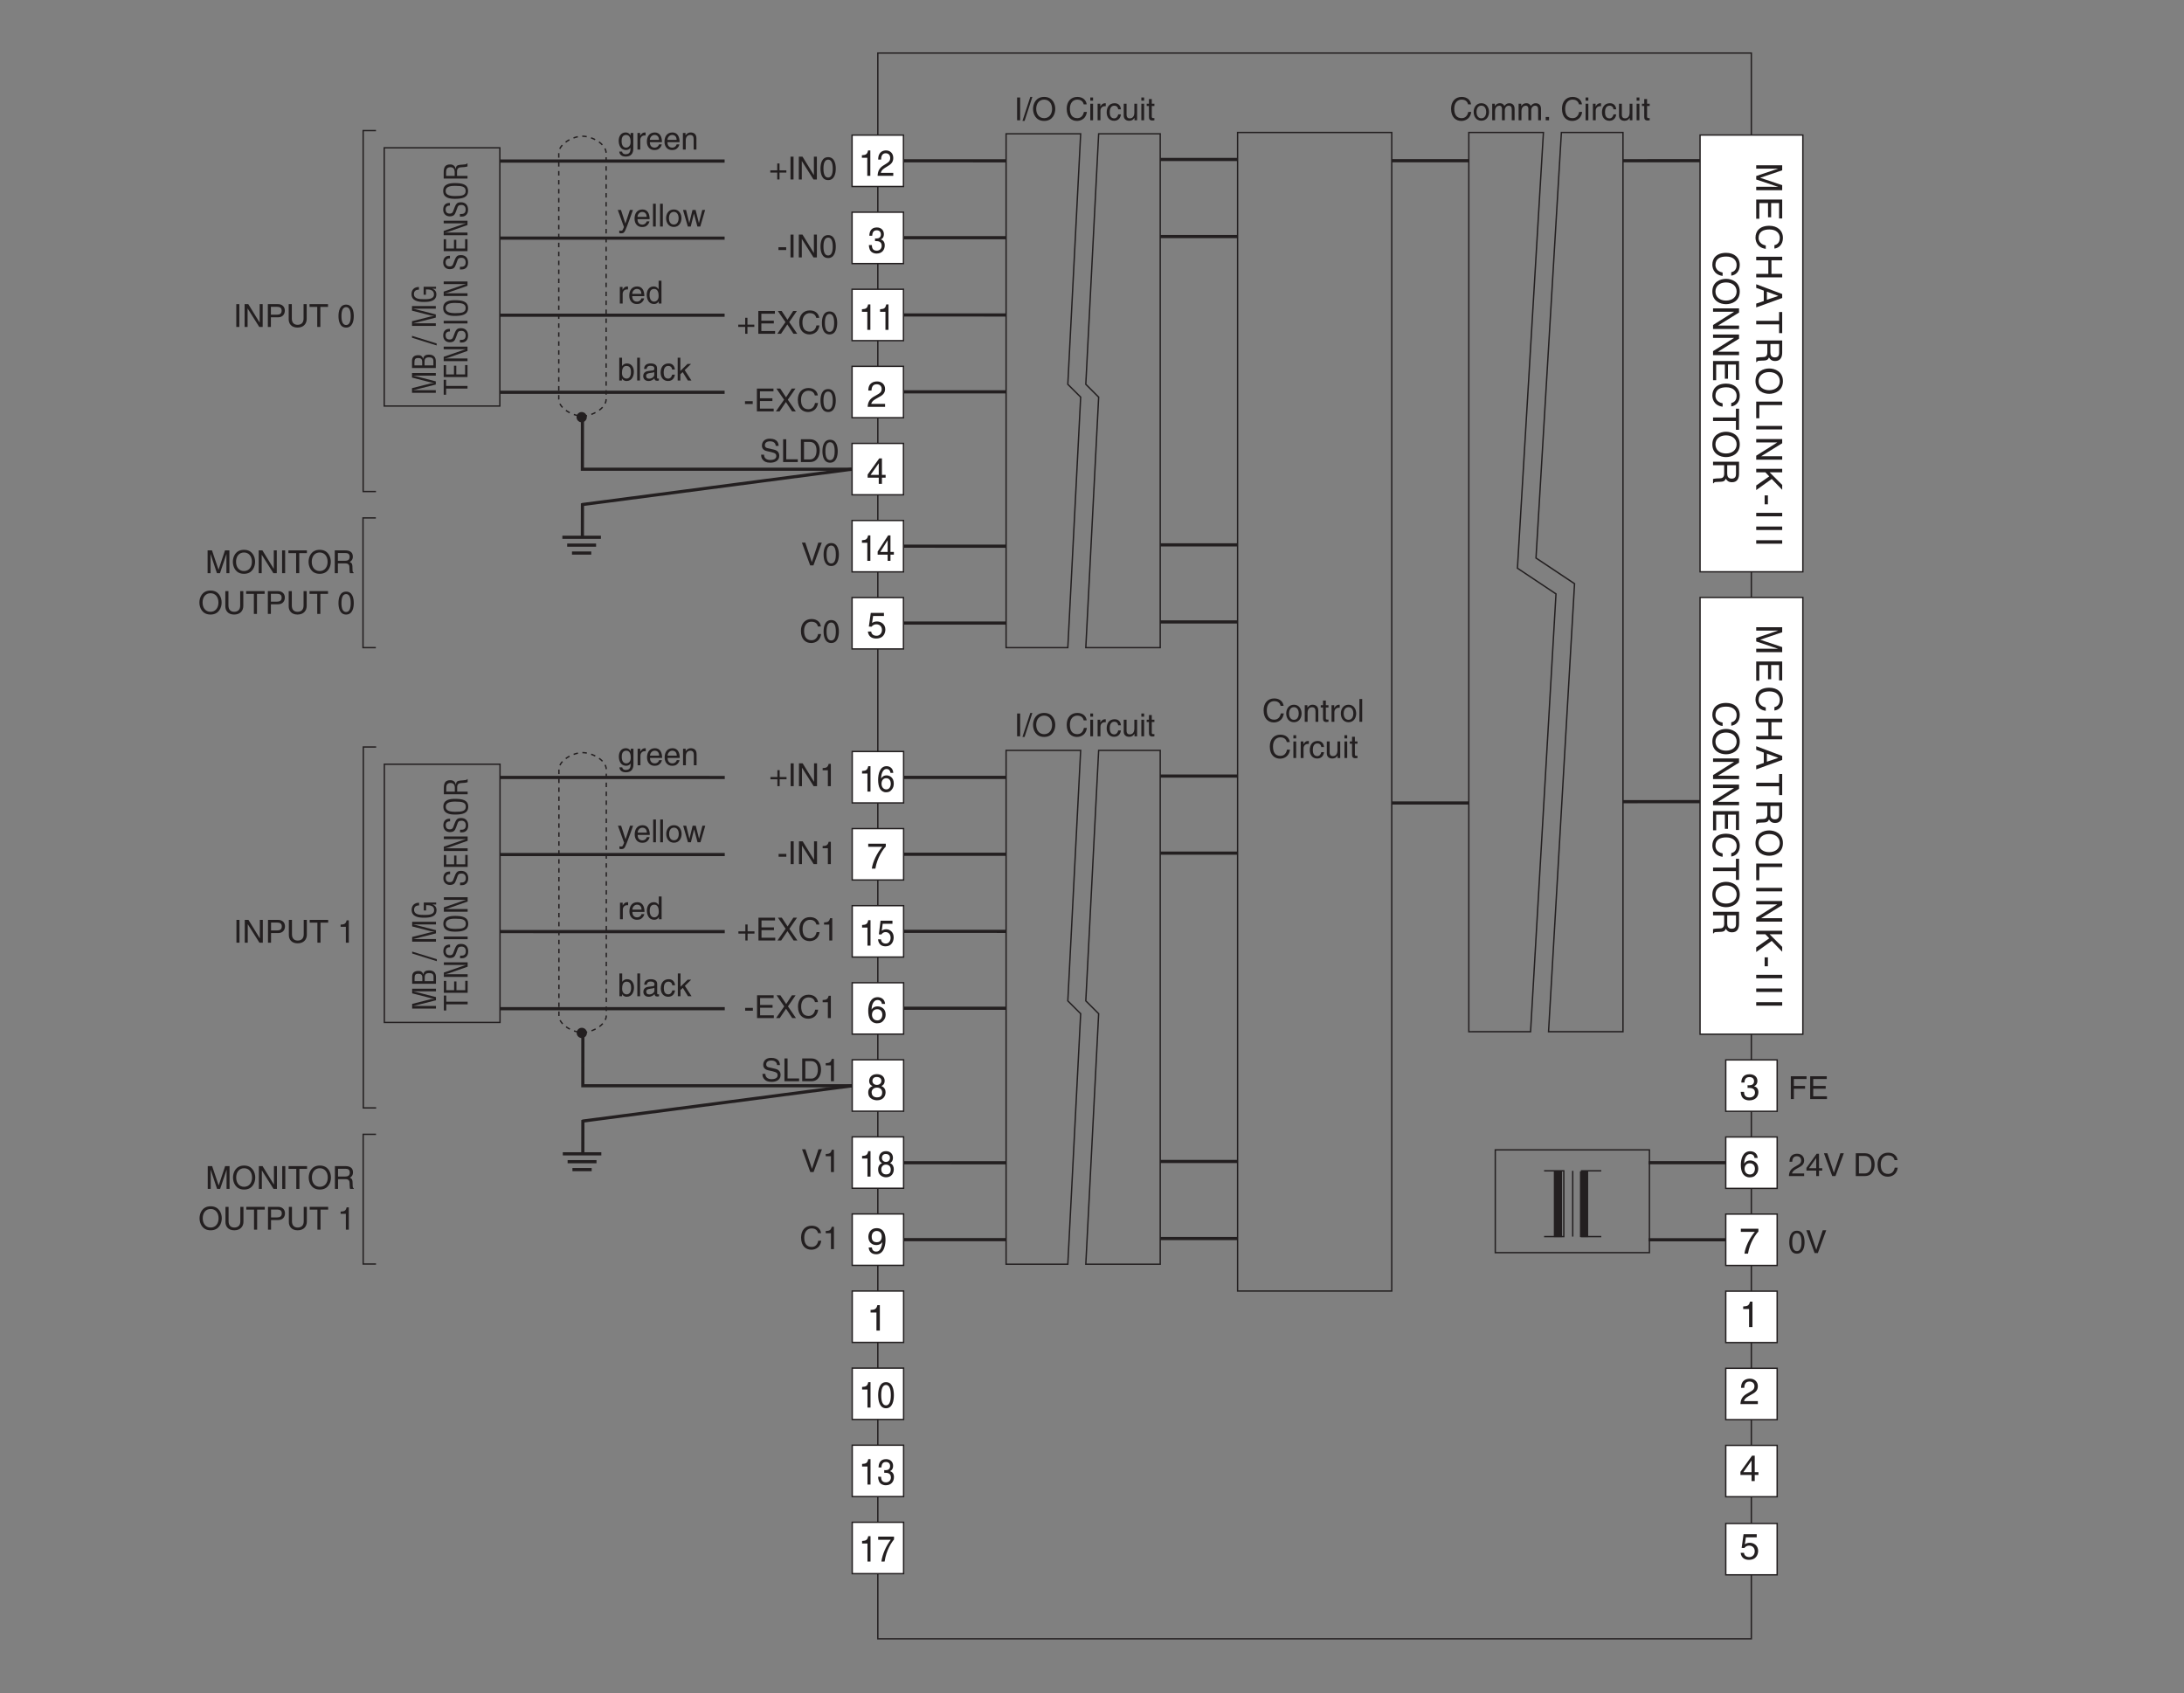 <?xml version="1.0" encoding="UTF-8"?>
<svg xmlns="http://www.w3.org/2000/svg" xmlns:xlink="http://www.w3.org/1999/xlink" width="481.91pt" height="373.6pt" viewBox="0 0 481.91 373.6" version="1.2">
<rect x="0" y="0" width="481.91" height="373.6" fill="#808080" stroke="none"/>
<defs>
<g>
<symbol overflow="visible" id="glyph0-0">
<path style="stroke:none;" d="M 0 0 L 4 0 L 4 -5.594 L 0 -5.594 Z M 2 -3.156 L 0.641 -5.188 L 3.359 -5.188 Z M 2.234 -2.797 L 3.594 -4.828 L 3.594 -0.766 Z M 0.641 -0.406 L 2 -2.438 L 3.359 -0.406 Z M 0.406 -4.828 L 1.75 -2.797 L 0.406 -0.766 Z M 0.406 -4.828 "/>
</symbol>
<symbol overflow="visible" id="glyph0-1">
<path style="stroke:none;" d="M 2.859 -5.609 L 2.312 -5.609 C 2.094 -4.688 1.719 -4.609 0.812 -4.547 L 0.812 -3.984 L 2.109 -3.984 L 2.109 0 L 2.859 0 Z M 2.859 -5.609 "/>
</symbol>
<symbol overflow="visible" id="glyph0-2">
<path style="stroke:none;" d="M 1.047 -3.594 C 1.078 -4 1.125 -4.984 2.188 -4.984 C 3.016 -4.984 3.297 -4.422 3.297 -3.969 C 3.297 -3.234 2.859 -3 2.266 -2.656 L 1.531 -2.234 C 0.781 -1.781 0.25 -1.172 0.203 0 L 4.047 0 L 4.047 -0.656 L 1 -0.656 C 1.031 -0.875 1.203 -1.312 1.969 -1.734 L 2.547 -2.062 C 3.391 -2.5 4.047 -2.938 4.047 -3.938 C 4.047 -4.984 3.266 -5.609 2.297 -5.609 C 1.688 -5.609 0.344 -5.422 0.344 -3.594 Z M 1.047 -3.594 "/>
</symbol>
<symbol overflow="visible" id="glyph0-3">
<path style="stroke:none;" d="M 4.172 -1.359 L 4.172 -1.969 L 3.359 -1.969 L 3.359 -5.609 L 2.766 -5.609 L 0.203 -2.047 L 0.203 -1.359 L 2.656 -1.359 L 2.656 0 L 3.359 0 L 3.359 -1.359 Z M 2.641 -4.516 L 2.656 -4.516 L 2.656 -1.969 L 0.844 -1.969 Z M 2.641 -4.516 "/>
</symbol>
<symbol overflow="visible" id="glyph0-4">
<path style="stroke:none;" d="M 1.406 -4.812 L 3.797 -4.812 L 3.797 -5.5 L 0.891 -5.5 L 0.469 -2.484 L 1.062 -2.453 C 1.328 -2.797 1.703 -2.984 2.109 -2.984 C 2.797 -2.984 3.359 -2.547 3.359 -1.734 C 3.359 -1.031 2.891 -0.453 2.172 -0.453 C 1.547 -0.453 1.047 -0.75 0.984 -1.391 L 0.25 -1.391 C 0.391 -0.141 1.328 0.156 2.062 0.156 C 3.828 0.156 4.109 -1.203 4.109 -1.828 C 4.109 -2.984 3.172 -3.609 2.266 -3.609 C 1.75 -3.609 1.406 -3.453 1.172 -3.266 Z M 1.406 -4.812 "/>
</symbol>
<symbol overflow="visible" id="glyph0-5">
<path style="stroke:none;" d="M 0.297 -4.812 L 3.391 -4.812 C 2.312 -3.547 1.281 -1.547 1.094 0 L 1.875 0 C 2.281 -2.5 3.609 -4.297 4.172 -4.875 L 4.172 -5.5 L 0.297 -5.5 Z M 0.297 -4.812 "/>
</symbol>
<symbol overflow="visible" id="glyph0-6">
<path style="stroke:none;" d="M 4.016 -4.125 C 3.938 -5.266 3.031 -5.609 2.375 -5.609 C 0.703 -5.609 0.297 -3.844 0.297 -2.609 C 0.297 -1.875 0.406 -1.188 0.734 -0.656 C 1.141 -0.047 1.75 0.156 2.188 0.156 C 2.969 0.156 3.312 -0.062 3.594 -0.391 C 3.984 -0.812 4.141 -1.219 4.141 -1.797 C 4.141 -3.141 3.062 -3.578 2.375 -3.578 C 1.609 -3.578 1.219 -3.188 1.047 -2.891 L 1.031 -2.906 C 1.031 -3.5 1.266 -4.984 2.359 -4.984 C 2.969 -4.984 3.234 -4.609 3.328 -4.125 Z M 1.125 -1.719 C 1.125 -2.391 1.5 -2.953 2.281 -2.953 C 3.141 -2.953 3.406 -2.266 3.406 -1.766 C 3.406 -1 2.984 -0.484 2.312 -0.484 C 1.484 -0.484 1.125 -1.125 1.125 -1.719 Z M 1.125 -1.719 "/>
</symbol>
<symbol overflow="visible" id="glyph0-7">
<path style="stroke:none;" d="M 3.922 -4.172 C 3.922 -4.828 3.438 -5.609 2.203 -5.609 C 0.859 -5.609 0.5 -4.656 0.5 -4.078 C 0.5 -3.547 0.781 -3.156 1.25 -2.984 C 0.656 -2.734 0.297 -2.297 0.297 -1.609 C 0.297 -1.344 0.297 -0.734 0.875 -0.281 C 1.328 0.078 1.922 0.156 2.234 0.156 C 3.547 0.156 4.125 -0.719 4.125 -1.625 C 4.125 -2.047 3.969 -2.672 3.203 -2.984 C 3.453 -3.109 3.922 -3.359 3.922 -4.172 Z M 2.219 -2.641 C 2.844 -2.641 3.375 -2.297 3.375 -1.547 C 3.375 -0.656 2.766 -0.484 2.25 -0.484 C 1.281 -0.484 1.047 -1.156 1.047 -1.594 C 1.047 -2.109 1.422 -2.641 2.219 -2.641 Z M 2.203 -3.234 C 1.688 -3.234 1.219 -3.562 1.219 -4.109 C 1.219 -4.469 1.406 -4.984 2.156 -4.984 C 2.984 -4.984 3.203 -4.484 3.203 -4.141 C 3.203 -3.641 2.812 -3.234 2.203 -3.234 Z M 2.203 -3.234 "/>
</symbol>
<symbol overflow="visible" id="glyph0-8">
<path style="stroke:none;" d="M 2.094 -1.875 C 2.625 -1.875 3.172 -2.109 3.391 -2.547 L 3.406 -2.531 C 3.219 -1.078 2.812 -0.438 2.047 -0.438 C 1.484 -0.438 1.141 -0.781 1.109 -1.344 L 0.406 -1.344 C 0.406 -0.812 0.75 0.156 2.062 0.156 C 4 0.156 4.109 -2.406 4.109 -3.016 C 4.109 -3.922 3.922 -5.609 2.141 -5.609 C 0.953 -5.609 0.328 -4.703 0.328 -3.688 C 0.328 -2.578 1.062 -1.875 2.094 -1.875 Z M 2.203 -2.5 C 1.734 -2.5 1.062 -2.641 1.062 -3.719 C 1.062 -4.469 1.5 -4.984 2.141 -4.984 C 2.953 -4.984 3.281 -4.422 3.281 -3.781 C 3.281 -2.672 2.578 -2.5 2.203 -2.5 Z M 2.203 -2.5 "/>
</symbol>
<symbol overflow="visible" id="glyph0-9">
<path style="stroke:none;" d="M 1.781 -2.594 C 1.891 -2.594 2 -2.594 2.109 -2.594 C 2.594 -2.594 3.422 -2.5 3.422 -1.562 C 3.422 -0.922 2.922 -0.484 2.203 -0.484 C 1.156 -0.484 1.016 -1.188 1 -1.719 L 0.266 -1.719 C 0.312 -1.062 0.484 -0.422 1.109 -0.094 C 1.375 0.047 1.734 0.156 2.141 0.156 C 3.578 0.156 4.172 -0.734 4.172 -1.656 C 4.172 -2.406 3.781 -2.781 3.234 -2.969 L 3.234 -2.984 C 3.531 -3.078 3.953 -3.422 3.953 -4.141 C 3.953 -4.984 3.312 -5.609 2.219 -5.609 C 0.75 -5.609 0.406 -4.594 0.406 -3.781 L 1.094 -3.781 C 1.125 -4.172 1.188 -4.984 2.188 -4.984 C 3.031 -4.984 3.219 -4.438 3.219 -4.094 C 3.219 -3.391 2.703 -3.172 2.156 -3.172 C 2.031 -3.172 1.906 -3.188 1.781 -3.188 Z M 1.781 -2.594 "/>
</symbol>
<symbol overflow="visible" id="glyph1-0">
<path style="stroke:none;" d="M 0 0 L 3.594 0 L 3.594 -5.594 L 0 -5.594 Z M 1.797 -3.156 L 0.578 -5.188 L 3.016 -5.188 Z M 2.016 -2.797 L 3.234 -4.828 L 3.234 -0.766 Z M 0.578 -0.406 L 1.797 -2.438 L 3.016 -0.406 Z M 0.359 -4.828 L 1.578 -2.797 L 0.359 -0.766 Z M 0.359 -4.828 "/>
</symbol>
<symbol overflow="visible" id="glyph1-1">
<path style="stroke:none;" d="M 2.578 -5.609 L 2.078 -5.609 C 1.891 -4.688 1.547 -4.609 0.719 -4.547 L 0.719 -3.984 L 1.906 -3.984 L 1.906 0 L 2.578 0 Z M 2.578 -5.609 "/>
</symbol>
<symbol overflow="visible" id="glyph1-2">
<path style="stroke:none;" d="M 3.062 -2.734 C 3.062 -1.328 2.719 -0.484 2 -0.484 C 1.266 -0.484 0.938 -1.328 0.938 -2.734 C 0.938 -4.141 1.266 -4.984 2 -4.984 C 2.719 -4.984 3.062 -4.141 3.062 -2.734 Z M 3.734 -2.734 C 3.734 -3.891 3.453 -5.609 2 -5.609 C 0.547 -5.609 0.266 -3.891 0.266 -2.734 C 0.266 -1.562 0.547 0.156 2 0.156 C 3.453 0.156 3.734 -1.562 3.734 -2.734 Z M 3.734 -2.734 "/>
</symbol>
<symbol overflow="visible" id="glyph1-3">
<path style="stroke:none;" d="M 1.609 -2.594 C 1.703 -2.594 1.797 -2.594 1.891 -2.594 C 2.328 -2.594 3.078 -2.5 3.078 -1.562 C 3.078 -0.922 2.625 -0.484 1.984 -0.484 C 1.031 -0.484 0.922 -1.188 0.906 -1.719 L 0.25 -1.719 C 0.281 -1.062 0.438 -0.422 1 -0.094 C 1.25 0.047 1.562 0.156 1.938 0.156 C 3.219 0.156 3.75 -0.734 3.75 -1.656 C 3.75 -2.406 3.406 -2.781 2.906 -2.969 L 2.906 -2.984 C 3.188 -3.078 3.562 -3.422 3.562 -4.141 C 3.562 -4.984 2.969 -5.609 2 -5.609 C 0.672 -5.609 0.359 -4.594 0.359 -3.781 L 0.984 -3.781 C 1.016 -4.172 1.078 -4.984 1.969 -4.984 C 2.719 -4.984 2.906 -4.438 2.906 -4.094 C 2.906 -3.391 2.422 -3.172 1.938 -3.172 C 1.828 -3.172 1.719 -3.188 1.609 -3.188 Z M 1.609 -2.594 "/>
</symbol>
<symbol overflow="visible" id="glyph1-4">
<path style="stroke:none;" d="M 0.266 -4.812 L 3.047 -4.812 C 2.078 -3.547 1.156 -1.547 0.984 0 L 1.688 0 C 2.047 -2.5 3.25 -4.297 3.766 -4.875 L 3.766 -5.5 L 0.266 -5.5 Z M 0.266 -4.812 "/>
</symbol>
<symbol overflow="visible" id="glyph1-5">
<path style="stroke:none;" d="M 1.266 -4.812 L 3.422 -4.812 L 3.422 -5.5 L 0.797 -5.5 L 0.422 -2.484 L 0.969 -2.453 C 1.203 -2.797 1.531 -2.984 1.891 -2.984 C 2.516 -2.984 3.016 -2.547 3.016 -1.734 C 3.016 -1.031 2.609 -0.453 1.953 -0.453 C 1.391 -0.453 0.953 -0.75 0.891 -1.391 L 0.234 -1.391 C 0.359 -0.141 1.203 0.156 1.859 0.156 C 3.438 0.156 3.688 -1.203 3.688 -1.828 C 3.688 -2.984 2.859 -3.609 2.031 -3.609 C 1.578 -3.609 1.266 -3.453 1.062 -3.266 Z M 1.266 -4.812 "/>
</symbol>
<symbol overflow="visible" id="glyph1-6">
<path style="stroke:none;" d="M 3.531 -4.172 C 3.531 -4.828 3.094 -5.609 1.984 -5.609 C 0.766 -5.609 0.453 -4.656 0.453 -4.078 C 0.453 -3.547 0.703 -3.156 1.125 -2.984 C 0.594 -2.734 0.266 -2.297 0.266 -1.609 C 0.266 -1.344 0.266 -0.734 0.797 -0.281 C 1.188 0.078 1.719 0.156 2 0.156 C 3.203 0.156 3.719 -0.719 3.719 -1.625 C 3.719 -2.047 3.578 -2.672 2.891 -2.984 C 3.109 -3.109 3.531 -3.359 3.531 -4.172 Z M 1.984 -2.641 C 2.562 -2.641 3.047 -2.297 3.047 -1.547 C 3.047 -0.656 2.484 -0.484 2.031 -0.484 C 1.156 -0.484 0.953 -1.156 0.953 -1.594 C 0.953 -2.109 1.281 -2.641 1.984 -2.641 Z M 1.984 -3.234 C 1.531 -3.234 1.094 -3.562 1.094 -4.109 C 1.094 -4.469 1.266 -4.984 1.938 -4.984 C 2.688 -4.984 2.875 -4.484 2.875 -4.141 C 2.875 -3.641 2.531 -3.234 1.984 -3.234 Z M 1.984 -3.234 "/>
</symbol>
<symbol overflow="visible" id="glyph1-7">
<path style="stroke:none;" d="M 3.766 -1.359 L 3.766 -1.969 L 3.016 -1.969 L 3.016 -5.609 L 2.5 -5.609 L 0.188 -2.047 L 0.188 -1.359 L 2.391 -1.359 L 2.391 0 L 3.016 0 L 3.016 -1.359 Z M 2.375 -4.516 L 2.391 -4.516 L 2.391 -1.969 L 0.766 -1.969 Z M 2.375 -4.516 "/>
</symbol>
<symbol overflow="visible" id="glyph1-8">
<path style="stroke:none;" d="M 0.953 -3.594 C 0.969 -4 1.016 -4.984 1.969 -4.984 C 2.703 -4.984 2.969 -4.422 2.969 -3.969 C 2.969 -3.234 2.578 -3 2.047 -2.656 L 1.375 -2.234 C 0.703 -1.781 0.219 -1.172 0.188 0 L 3.641 0 L 3.641 -0.656 L 0.906 -0.656 C 0.922 -0.875 1.078 -1.312 1.766 -1.734 L 2.297 -2.062 C 3.047 -2.5 3.641 -2.938 3.641 -3.938 C 3.641 -4.984 2.938 -5.609 2.062 -5.609 C 1.516 -5.609 0.312 -5.422 0.312 -3.594 Z M 0.953 -3.594 "/>
</symbol>
<symbol overflow="visible" id="glyph1-9">
<path style="stroke:none;" d="M 3.609 -4.125 C 3.547 -5.266 2.719 -5.609 2.141 -5.609 C 0.625 -5.609 0.266 -3.844 0.266 -2.609 C 0.266 -1.875 0.359 -1.188 0.656 -0.656 C 1.016 -0.047 1.578 0.156 1.969 0.156 C 2.672 0.156 2.969 -0.062 3.234 -0.391 C 3.594 -0.812 3.719 -1.219 3.719 -1.797 C 3.719 -3.141 2.766 -3.578 2.141 -3.578 C 1.453 -3.578 1.094 -3.188 0.938 -2.891 L 0.922 -2.906 C 0.922 -3.5 1.141 -4.984 2.125 -4.984 C 2.672 -4.984 2.922 -4.609 3 -4.125 Z M 1.016 -1.719 C 1.016 -2.391 1.344 -2.953 2.047 -2.953 C 2.828 -2.953 3.062 -2.266 3.062 -1.766 C 3.062 -1 2.688 -0.484 2.078 -0.484 C 1.344 -0.484 1.016 -1.125 1.016 -1.719 Z M 1.016 -1.719 "/>
</symbol>
<symbol overflow="visible" id="glyph2-0">
<path style="stroke:none;" d="M 0 0 L 3.5 0 L 3.5 -4.906 L 0 -4.906 Z M 1.75 -2.766 L 0.562 -4.547 L 2.938 -4.547 Z M 1.953 -2.453 L 3.156 -4.234 L 3.156 -0.672 Z M 0.562 -0.344 L 1.75 -2.141 L 2.938 -0.344 Z M 0.344 -4.234 L 1.547 -2.453 L 0.344 -0.672 Z M 0.344 -4.234 "/>
</symbol>
<symbol overflow="visible" id="glyph2-1">
<path style="stroke:none;" d="M 4.719 -3.516 C 4.625 -4.359 3.953 -5.156 2.656 -5.156 C 1.188 -5.156 0.312 -4.094 0.312 -2.547 C 0.312 -0.609 1.422 0.141 2.562 0.141 C 2.953 0.141 4.484 0.047 4.766 -1.844 L 4.109 -1.844 C 3.875 -0.672 3.109 -0.469 2.672 -0.469 C 1.422 -0.469 1.016 -1.375 1.016 -2.562 C 1.016 -3.891 1.75 -4.562 2.656 -4.562 C 3.141 -4.562 3.875 -4.391 4.062 -3.516 Z M 4.719 -3.516 "/>
</symbol>
<symbol overflow="visible" id="glyph2-2">
<path style="stroke:none;" d="M 0.25 -1.828 C 0.25 -0.891 0.781 0.094 1.953 0.094 C 3.109 0.094 3.641 -0.891 3.641 -1.828 C 3.641 -2.781 3.109 -3.766 1.953 -3.766 C 0.781 -3.766 0.25 -2.781 0.25 -1.828 Z M 0.875 -1.828 C 0.875 -2.328 1.062 -3.234 1.953 -3.234 C 2.828 -3.234 3.016 -2.328 3.016 -1.828 C 3.016 -1.344 2.828 -0.438 1.953 -0.438 C 1.062 -0.438 0.875 -1.344 0.875 -1.828 Z M 0.875 -1.828 "/>
</symbol>
<symbol overflow="visible" id="glyph2-3">
<path style="stroke:none;" d="M 0.453 0 L 1.078 0 L 1.078 -2 C 1.078 -2.984 1.688 -3.219 2.031 -3.219 C 2.484 -3.219 2.609 -2.844 2.609 -2.531 L 2.609 0 L 3.234 0 L 3.234 -2.234 C 3.234 -2.719 3.562 -3.219 4.094 -3.219 C 4.609 -3.219 4.766 -2.875 4.766 -2.359 L 4.766 0 L 5.391 0 L 5.391 -2.531 C 5.391 -3.562 4.641 -3.766 4.25 -3.766 C 3.688 -3.766 3.438 -3.516 3.125 -3.172 C 3.031 -3.359 2.812 -3.766 2.156 -3.766 C 1.5 -3.766 1.188 -3.344 1.047 -3.141 L 1.031 -3.141 L 1.031 -3.656 L 0.453 -3.656 Z M 0.453 0 "/>
</symbol>
<symbol overflow="visible" id="glyph2-4">
<path style="stroke:none;" d="M 1.344 -0.734 L 0.609 -0.734 L 0.609 0 L 1.344 0 Z M 1.344 -0.734 "/>
</symbol>
<symbol overflow="visible" id="glyph2-5">
<path style="stroke:none;" d=""/>
</symbol>
<symbol overflow="visible" id="glyph2-6">
<path style="stroke:none;" d="M 1.078 -3.656 L 0.469 -3.656 L 0.469 0 L 1.078 0 Z M 1.078 -4.328 L 1.078 -5.031 L 0.469 -5.031 L 0.469 -4.328 Z M 1.078 -4.328 "/>
</symbol>
<symbol overflow="visible" id="glyph2-7">
<path style="stroke:none;" d="M 1.156 -2.125 C 1.156 -2.656 1.516 -3.109 2.094 -3.109 L 2.328 -3.109 L 2.328 -3.75 C 2.281 -3.766 2.234 -3.766 2.156 -3.766 C 1.703 -3.766 1.375 -3.484 1.141 -3.047 L 1.125 -3.047 L 1.125 -3.656 L 0.531 -3.656 L 0.531 0 L 1.156 0 Z M 1.156 -2.125 "/>
</symbol>
<symbol overflow="visible" id="glyph2-8">
<path style="stroke:none;" d="M 3.344 -2.422 C 3.297 -3.062 2.922 -3.766 1.969 -3.766 C 0.75 -3.766 0.203 -2.859 0.203 -1.734 C 0.203 -0.672 0.812 0.109 1.844 0.109 C 2.922 0.109 3.281 -0.719 3.344 -1.297 L 2.75 -1.297 C 2.641 -0.734 2.281 -0.422 1.875 -0.422 C 1.016 -0.422 0.875 -1.203 0.875 -1.828 C 0.875 -2.484 1.109 -3.219 1.875 -3.219 C 2.391 -3.219 2.672 -2.922 2.75 -2.422 Z M 3.344 -2.422 "/>
</symbol>
<symbol overflow="visible" id="glyph2-9">
<path style="stroke:none;" d="M 3.422 0 L 3.422 -3.656 L 2.812 -3.656 L 2.812 -1.641 C 2.812 -1.109 2.578 -0.422 1.797 -0.422 C 1.406 -0.422 1.094 -0.625 1.094 -1.234 L 1.094 -3.656 L 0.469 -3.656 L 0.469 -1.031 C 0.469 -0.156 1.125 0.109 1.672 0.109 C 2.25 0.109 2.562 -0.125 2.828 -0.547 L 2.844 -0.531 L 2.844 0 Z M 3.422 0 "/>
</symbol>
<symbol overflow="visible" id="glyph2-10">
<path style="stroke:none;" d="M 1.797 -3.156 L 1.797 -3.656 L 1.219 -3.656 L 1.219 -4.688 L 0.594 -4.688 L 0.594 -3.656 L 0.094 -3.656 L 0.094 -3.156 L 0.594 -3.156 L 0.594 -0.734 C 0.594 -0.297 0.734 0.047 1.344 0.047 C 1.406 0.047 1.578 0.016 1.797 0 L 1.797 -0.484 L 1.578 -0.484 C 1.453 -0.484 1.219 -0.484 1.219 -0.766 L 1.219 -3.156 Z M 1.797 -3.156 "/>
</symbol>
<symbol overflow="visible" id="glyph2-11">
<path style="stroke:none;" d="M 1.312 -5.031 L 0.641 -5.031 L 0.641 0 L 1.312 0 Z M 1.312 -5.031 "/>
</symbol>
<symbol overflow="visible" id="glyph2-12">
<path style="stroke:none;" d="M 2.062 -5.156 L 1.609 -5.156 L -0.125 0.141 L 0.344 0.141 Z M 2.062 -5.156 "/>
</symbol>
<symbol overflow="visible" id="glyph2-13">
<path style="stroke:none;" d="M 4.469 -2.516 C 4.469 -1.328 3.812 -0.469 2.719 -0.469 C 1.625 -0.469 0.969 -1.328 0.969 -2.516 C 0.969 -3.703 1.625 -4.562 2.719 -4.562 C 3.812 -4.562 4.469 -3.703 4.469 -2.516 Z M 5.172 -2.516 C 5.172 -3.594 4.594 -5.156 2.719 -5.156 C 0.844 -5.156 0.266 -3.594 0.266 -2.516 C 0.266 -1.422 0.844 0.141 2.719 0.141 C 4.594 0.141 5.172 -1.422 5.172 -2.516 Z M 5.172 -2.516 "/>
</symbol>
<symbol overflow="visible" id="glyph2-14">
<path style="stroke:none;" d="M 3.438 -2.484 C 3.438 -3.531 2.719 -3.766 2.156 -3.766 C 1.531 -3.766 1.188 -3.344 1.047 -3.141 L 1.031 -3.141 L 1.031 -3.656 L 0.453 -3.656 L 0.453 0 L 1.078 0 L 1.078 -2 C 1.078 -2.984 1.688 -3.219 2.031 -3.219 C 2.641 -3.219 2.828 -2.891 2.828 -2.25 L 2.828 0 L 3.438 0 Z M 3.438 -2.484 "/>
</symbol>
<symbol overflow="visible" id="glyph2-15">
<path style="stroke:none;" d="M 1.078 -5.031 L 0.469 -5.031 L 0.469 0 L 1.078 0 Z M 1.078 -5.031 "/>
</symbol>
<symbol overflow="visible" id="glyph2-16">
<path style="stroke:none;" d="M 1.797 -2.016 L 0.266 -2.016 L 0.266 -1.516 L 1.797 -1.516 L 1.797 0 L 2.297 0 L 2.297 -1.516 L 3.812 -1.516 L 3.812 -2.016 L 2.297 -2.016 L 2.297 -3.531 L 1.797 -3.531 Z M 1.797 -2.016 "/>
</symbol>
<symbol overflow="visible" id="glyph2-17">
<path style="stroke:none;" d="M 3.859 -0.969 L 3.844 -0.969 L 1.344 -5.031 L 0.531 -5.031 L 0.531 0 L 1.188 0 L 1.188 -4.062 L 1.203 -4.062 L 3.766 0 L 4.516 0 L 4.516 -5.031 L 3.859 -5.031 Z M 3.859 -0.969 "/>
</symbol>
<symbol overflow="visible" id="glyph2-18">
<path style="stroke:none;" d="M 2.969 -2.391 C 2.969 -1.156 2.656 -0.422 1.953 -0.422 C 1.234 -0.422 0.922 -1.156 0.922 -2.391 C 0.922 -3.625 1.234 -4.375 1.953 -4.375 C 2.656 -4.375 2.969 -3.625 2.969 -2.391 Z M 3.641 -2.391 C 3.641 -3.422 3.359 -4.922 1.953 -4.922 C 0.531 -4.922 0.266 -3.422 0.266 -2.391 C 0.266 -1.375 0.531 0.141 1.953 0.141 C 3.359 0.141 3.641 -1.375 3.641 -2.391 Z M 3.641 -2.391 "/>
</symbol>
<symbol overflow="visible" id="glyph2-19">
<path style="stroke:none;" d="M 4.312 -0.609 L 1.281 -0.609 L 1.281 -2.281 L 4.031 -2.281 L 4.031 -2.891 L 1.281 -2.891 L 1.281 -4.422 L 4.266 -4.422 L 4.266 -5.031 L 0.609 -5.031 L 0.609 0 L 4.312 0 Z M 4.312 -0.609 "/>
</symbol>
<symbol overflow="visible" id="glyph2-20">
<path style="stroke:none;" d="M 2.766 -2.578 L 4.453 -5.031 L 3.641 -5.031 L 2.375 -3.094 L 1.094 -5.031 L 0.25 -5.031 L 1.938 -2.578 L 0.141 0 L 0.953 0 L 2.344 -2.062 L 3.703 0 L 4.531 0 Z M 2.766 -2.578 "/>
</symbol>
<symbol overflow="visible" id="glyph2-21">
<path style="stroke:none;" d="M 2.016 -2.25 L 0.312 -2.25 L 0.312 -1.625 L 2.016 -1.625 Z M 2.016 -2.25 "/>
</symbol>
<symbol overflow="visible" id="glyph2-22">
<path style="stroke:none;" d="M 2.344 -0.734 L 2.328 -0.734 L 0.891 -5.031 L 0.141 -5.031 L 1.969 0 L 2.688 0 L 4.531 -5.031 L 3.766 -5.031 Z M 2.344 -0.734 "/>
</symbol>
<symbol overflow="visible" id="glyph2-23">
<path style="stroke:none;" d="M 1.281 -4.438 L 2.656 -4.438 C 3.219 -4.438 3.656 -4.234 3.656 -3.609 C 3.656 -2.922 3.234 -2.703 2.625 -2.703 L 1.281 -2.703 Z M 1.281 -2.125 L 2.859 -2.125 C 3.953 -2.125 4.359 -2.906 4.359 -3.609 C 4.359 -4.422 3.797 -5.031 2.859 -5.031 L 0.609 -5.031 L 0.609 0 L 1.281 0 Z M 1.281 -2.125 "/>
</symbol>
<symbol overflow="visible" id="glyph2-24">
<path style="stroke:none;" d="M 3.828 -5.031 L 3.828 -1.844 C 3.828 -0.75 3.125 -0.469 2.5 -0.469 C 1.891 -0.469 1.234 -0.766 1.234 -1.859 L 1.234 -5.031 L 0.547 -5.031 L 0.547 -1.672 C 0.547 -0.734 1.141 0.141 2.484 0.141 C 3.859 0.141 4.516 -0.734 4.516 -1.766 L 4.516 -5.031 Z M 3.828 -5.031 "/>
</symbol>
<symbol overflow="visible" id="glyph2-25">
<path style="stroke:none;" d="M 0.094 -4.422 L 1.797 -4.422 L 1.797 0 L 2.484 0 L 2.484 -4.422 L 4.172 -4.422 L 4.172 -5.031 L 0.094 -5.031 Z M 0.094 -4.422 "/>
</symbol>
<symbol overflow="visible" id="glyph2-26">
<path style="stroke:none;" d="M 5.328 0 L 5.328 -5.031 L 4.359 -5.031 L 2.938 -0.781 L 2.922 -0.781 L 1.484 -5.031 L 0.516 -5.031 L 0.516 0 L 1.172 0 L 1.172 -2.969 C 1.172 -3.109 1.156 -3.75 1.156 -4.219 L 1.172 -4.219 L 2.578 0 L 3.25 0 L 4.672 -4.219 L 4.688 -4.219 C 4.688 -3.75 4.672 -3.109 4.672 -2.969 L 4.672 0 Z M 5.328 0 "/>
</symbol>
<symbol overflow="visible" id="glyph2-27">
<path style="stroke:none;" d="M 1.297 -2.156 L 2.938 -2.156 C 3.75 -2.156 3.844 -1.672 3.844 -1.266 C 3.844 -1.078 3.859 -0.312 3.953 0 L 4.781 0 L 4.781 -0.109 C 4.578 -0.234 4.547 -0.344 4.531 -0.609 L 4.5 -1.531 C 4.469 -2.219 4.172 -2.359 3.891 -2.469 C 4.219 -2.656 4.594 -2.938 4.594 -3.672 C 4.594 -4.734 3.766 -5.031 2.938 -5.031 L 0.609 -5.031 L 0.609 0 L 1.297 0 Z M 1.297 -4.438 L 2.984 -4.438 C 3.328 -4.438 3.891 -4.375 3.891 -3.609 C 3.891 -2.859 3.359 -2.734 2.875 -2.734 L 1.297 -2.734 Z M 1.297 -4.438 "/>
</symbol>
<symbol overflow="visible" id="glyph2-28">
<path style="stroke:none;" d="M 0.922 -1.844 C 0.922 -2.312 0.969 -3.219 1.922 -3.219 C 2.812 -3.219 2.906 -2.25 2.906 -1.656 C 2.906 -0.688 2.297 -0.422 1.906 -0.422 C 1.234 -0.422 0.922 -1.031 0.922 -1.844 Z M 3.5 -3.656 L 2.906 -3.656 L 2.906 -3.141 L 2.891 -3.141 C 2.75 -3.359 2.469 -3.766 1.812 -3.766 C 0.828 -3.766 0.281 -2.969 0.281 -1.938 C 0.281 -1.062 0.641 0.109 1.891 0.109 C 2.375 0.109 2.703 -0.125 2.859 -0.391 L 2.859 -0.406 L 2.875 -0.406 L 2.875 -0.266 C 2.875 0.172 2.891 1.031 1.828 1.031 C 1.688 1.031 1.125 1.031 1.016 0.453 L 0.391 0.453 C 0.516 1.422 1.359 1.547 1.797 1.547 C 3.484 1.547 3.5 0.219 3.5 -0.297 Z M 3.5 -3.656 "/>
</symbol>
<symbol overflow="visible" id="glyph2-29">
<path style="stroke:none;" d="M 2.953 -1.141 C 2.922 -0.875 2.578 -0.422 2 -0.422 C 1.297 -0.422 0.938 -0.875 0.938 -1.625 L 3.609 -1.625 C 3.609 -2.922 3.094 -3.766 2.031 -3.766 C 0.828 -3.766 0.281 -2.859 0.281 -1.734 C 0.281 -0.672 0.891 0.109 1.922 0.109 C 2.5 0.109 2.75 -0.031 2.906 -0.141 C 3.375 -0.453 3.547 -0.969 3.562 -1.141 Z M 0.938 -2.125 C 0.938 -2.688 1.391 -3.219 1.953 -3.219 C 2.703 -3.219 2.938 -2.688 2.969 -2.125 Z M 0.938 -2.125 "/>
</symbol>
<symbol overflow="visible" id="glyph2-30">
<path style="stroke:none;" d="M 1.766 -0.672 L 1.75 -0.672 L 0.781 -3.656 L 0.078 -3.656 L 1.438 0.094 C 1.141 0.859 1.109 0.938 0.781 0.938 C 0.609 0.938 0.484 0.906 0.406 0.875 L 0.406 1.438 C 0.516 1.469 0.578 1.5 0.672 1.5 C 1.469 1.5 1.531 1.406 2.109 -0.062 C 2.578 -1.266 3 -2.469 3.422 -3.656 L 2.75 -3.656 Z M 1.766 -0.672 "/>
</symbol>
<symbol overflow="visible" id="glyph2-31">
<path style="stroke:none;" d="M 2.5 -2.828 L 2.516 -2.828 L 3.266 0 L 3.906 0 L 4.969 -3.656 L 4.344 -3.656 L 3.609 -0.781 L 3.594 -0.781 L 2.875 -3.656 L 2.188 -3.656 L 1.484 -0.781 L 1.469 -0.781 L 0.766 -3.656 L 0.094 -3.656 L 1.156 0 L 1.797 0 Z M 2.5 -2.828 "/>
</symbol>
<symbol overflow="visible" id="glyph2-32">
<path style="stroke:none;" d="M 3.5 -5.031 L 2.875 -5.031 L 2.875 -3.188 L 2.859 -3.141 C 2.719 -3.359 2.438 -3.766 1.766 -3.766 C 0.797 -3.766 0.25 -2.969 0.25 -1.938 C 0.25 -1.062 0.609 0.109 1.859 0.109 C 2.219 0.109 2.625 0 2.891 -0.5 L 2.906 -0.5 L 2.906 0 L 3.5 0 Z M 0.875 -1.844 C 0.875 -2.312 0.938 -3.219 1.891 -3.219 C 2.766 -3.219 2.875 -2.25 2.875 -1.656 C 2.875 -0.688 2.266 -0.422 1.875 -0.422 C 1.203 -0.422 0.875 -1.031 0.875 -1.844 Z M 0.875 -1.844 "/>
</symbol>
<symbol overflow="visible" id="glyph2-33">
<path style="stroke:none;" d="M 0.984 0 L 0.984 -0.453 L 1 -0.453 C 1.125 -0.25 1.391 0.109 2.016 0.109 C 3.25 0.109 3.625 -1.062 3.625 -1.938 C 3.625 -2.969 3.062 -3.766 2.094 -3.766 C 1.672 -3.766 1.297 -3.578 1.031 -3.203 L 1.016 -3.203 L 1.016 -5.031 L 0.406 -5.031 L 0.406 0 Z M 2.984 -1.844 C 2.984 -1.031 2.672 -0.422 2 -0.422 C 1.609 -0.422 1 -0.688 1 -1.656 C 1 -2.25 1.094 -3.219 1.984 -3.219 C 2.938 -3.219 2.984 -2.312 2.984 -1.844 Z M 2.984 -1.844 "/>
</symbol>
<symbol overflow="visible" id="glyph2-34">
<path style="stroke:none;" d="M 1 -2.547 C 1.047 -2.828 1.141 -3.25 1.844 -3.25 C 2.422 -3.25 2.703 -3.047 2.703 -2.656 C 2.703 -2.297 2.531 -2.234 2.375 -2.219 L 1.359 -2.094 C 0.344 -1.969 0.25 -1.266 0.25 -0.953 C 0.25 -0.328 0.734 0.109 1.406 0.109 C 2.109 0.109 2.484 -0.234 2.719 -0.484 C 2.75 -0.203 2.828 0.062 3.375 0.062 C 3.516 0.062 3.609 0.031 3.703 0 L 3.703 -0.453 C 3.641 -0.438 3.562 -0.422 3.5 -0.422 C 3.375 -0.422 3.297 -0.484 3.297 -0.641 L 3.297 -2.75 C 3.297 -3.688 2.234 -3.766 1.953 -3.766 C 1.047 -3.766 0.469 -3.422 0.438 -2.547 Z M 2.688 -1.266 C 2.688 -0.781 2.125 -0.406 1.547 -0.406 C 1.094 -0.406 0.891 -0.641 0.891 -1.047 C 0.891 -1.5 1.375 -1.594 1.672 -1.641 C 2.438 -1.734 2.594 -1.797 2.688 -1.875 Z M 2.688 -1.266 "/>
</symbol>
<symbol overflow="visible" id="glyph2-35">
<path style="stroke:none;" d="M 2.016 -2.297 L 3.422 -3.656 L 2.641 -3.656 L 1.062 -2.109 L 1.062 -5.031 L 0.469 -5.031 L 0.469 0 L 1.062 0 L 1.062 -1.391 L 1.578 -1.844 L 2.719 0 L 3.5 0 Z M 2.016 -2.297 "/>
</symbol>
<symbol overflow="visible" id="glyph2-36">
<path style="stroke:none;" d="M 2.516 -4.922 L 2.031 -4.922 C 1.828 -4.109 1.5 -4.031 0.703 -3.984 L 0.703 -3.5 L 1.859 -3.5 L 1.859 0 L 2.516 0 Z M 2.516 -4.922 "/>
</symbol>
<symbol overflow="visible" id="glyph2-37">
<path style="stroke:none;" d="M 4.203 -3.562 C 4.172 -4.109 4 -5.156 2.234 -5.156 C 1.016 -5.156 0.516 -4.391 0.516 -3.609 C 0.516 -2.734 1.25 -2.5 1.578 -2.422 L 2.609 -2.188 C 3.438 -1.984 3.688 -1.812 3.688 -1.297 C 3.688 -0.578 2.859 -0.453 2.359 -0.453 C 1.719 -0.453 0.984 -0.719 0.984 -1.625 L 0.344 -1.625 C 0.344 -1.156 0.422 -0.734 0.859 -0.344 C 1.078 -0.141 1.438 0.141 2.375 0.141 C 3.234 0.141 4.344 -0.203 4.344 -1.391 C 4.344 -2.188 3.844 -2.578 3.203 -2.734 L 1.766 -3.062 C 1.469 -3.125 1.172 -3.266 1.172 -3.703 C 1.172 -4.453 1.891 -4.578 2.312 -4.578 C 2.891 -4.578 3.531 -4.328 3.562 -3.562 Z M 4.203 -3.562 "/>
</symbol>
<symbol overflow="visible" id="glyph2-38">
<path style="stroke:none;" d="M 1.219 -5.031 L 0.531 -5.031 L 0.531 0 L 3.766 0 L 3.766 -0.609 L 1.219 -0.609 Z M 1.219 -5.031 "/>
</symbol>
<symbol overflow="visible" id="glyph2-39">
<path style="stroke:none;" d="M 0.562 0 L 2.578 0 C 4.234 0 4.719 -1.453 4.719 -2.578 C 4.719 -4.031 3.906 -5.031 2.609 -5.031 L 0.562 -5.031 Z M 1.25 -4.438 L 2.516 -4.438 C 3.438 -4.438 4.016 -3.812 4.016 -2.547 C 4.016 -1.281 3.438 -0.578 2.562 -0.578 L 1.25 -0.578 Z M 1.25 -4.438 "/>
</symbol>
<symbol overflow="visible" id="glyph2-40">
<path style="stroke:none;" d="M 0.922 -3.156 C 0.938 -3.5 0.984 -4.375 1.922 -4.375 C 2.641 -4.375 2.891 -3.875 2.891 -3.484 C 2.891 -2.828 2.516 -2.625 1.984 -2.328 L 1.344 -1.953 C 0.672 -1.562 0.219 -1.016 0.188 0 L 3.547 0 L 3.547 -0.578 L 0.875 -0.578 C 0.906 -0.766 1.047 -1.156 1.719 -1.531 L 2.234 -1.812 C 2.969 -2.203 3.547 -2.562 3.547 -3.453 C 3.547 -4.375 2.859 -4.922 2.016 -4.922 C 1.484 -4.922 0.312 -4.766 0.312 -3.156 Z M 0.922 -3.156 "/>
</symbol>
<symbol overflow="visible" id="glyph2-41">
<path style="stroke:none;" d="M 3.656 -1.203 L 3.656 -1.734 L 2.938 -1.734 L 2.938 -4.922 L 2.422 -4.922 L 0.172 -1.797 L 0.172 -1.203 L 2.328 -1.203 L 2.328 0 L 2.938 0 L 2.938 -1.203 Z M 2.312 -3.969 L 2.328 -3.969 L 2.328 -1.734 L 0.734 -1.734 Z M 2.312 -3.969 "/>
</symbol>
<symbol overflow="visible" id="glyph2-42">
<path style="stroke:none;" d="M 1.281 -2.281 L 3.75 -2.281 L 3.75 -2.891 L 1.281 -2.891 L 1.281 -4.422 L 4.078 -4.422 L 4.078 -5.031 L 0.609 -5.031 L 0.609 0 L 1.281 0 Z M 1.281 -2.281 "/>
</symbol>
<symbol overflow="visible" id="glyph3-0">
<path style="stroke:none;" d="M 0 0 L 0 4 L 5.594 4 L 5.594 0 Z M 3.156 2 L 5.188 0.641 L 5.188 3.359 Z M 2.797 2.234 L 4.828 3.594 L 0.766 3.594 Z M 0.406 0.641 L 2.438 2 L 0.406 3.359 Z M 4.828 0.406 L 2.797 1.75 L 0.766 0.406 Z M 4.828 0.406 "/>
</symbol>
<symbol overflow="visible" id="glyph3-1">
<path style="stroke:none;" d="M 0 6.078 L 5.734 6.078 L 5.734 4.969 L 0.891 3.344 L 0.891 3.328 L 5.734 1.688 L 5.734 0.578 L 0 0.578 L 0 1.328 L 3.391 1.328 C 3.547 1.328 4.281 1.312 4.812 1.312 L 4.812 1.328 L 0 2.953 L 0 3.719 L 4.812 5.328 L 4.812 5.344 C 4.281 5.344 3.547 5.328 3.391 5.328 L 0 5.328 Z M 0 6.078 "/>
</symbol>
<symbol overflow="visible" id="glyph3-2">
<path style="stroke:none;" d="M 0.688 4.922 L 0.688 1.469 L 2.609 1.469 L 2.609 4.594 L 3.297 4.594 L 3.297 1.469 L 5.047 1.469 L 5.047 4.859 L 5.734 4.859 L 5.734 0.688 L 0 0.688 L 0 4.922 Z M 0.688 4.922 "/>
</symbol>
<symbol overflow="visible" id="glyph3-3">
<path style="stroke:none;" d="M 4.016 5.375 C 4.969 5.266 5.891 4.5 5.891 3.031 C 5.891 1.359 4.656 0.344 2.891 0.344 C 0.688 0.344 -0.156 1.625 -0.156 2.938 C -0.156 3.359 -0.062 5.125 2.109 5.438 L 2.109 4.688 C 0.781 4.422 0.531 3.547 0.531 3.047 C 0.531 1.625 1.578 1.156 2.922 1.156 C 4.438 1.156 5.203 1.984 5.203 3.031 C 5.203 3.578 5.016 4.422 4.016 4.625 Z M 4.016 5.375 "/>
</symbol>
<symbol overflow="visible" id="glyph3-4">
<path style="stroke:none;" d="M 3.359 4.391 L 3.359 1.391 L 5.734 1.391 L 5.734 0.609 L 0 0.609 L 0 1.391 L 2.672 1.391 L 2.672 4.391 L 0 4.391 L 0 5.156 L 5.734 5.156 L 5.734 4.391 Z M 3.359 4.391 "/>
</symbol>
<symbol overflow="visible" id="glyph3-5">
<path style="stroke:none;" d="M 1.672 3.812 L 0 4.375 L 0 5.219 L 5.734 3.141 L 5.734 2.266 L 0 0.109 L 0 0.906 L 1.672 1.516 Z M 2.359 1.75 L 4.875 2.672 L 4.875 2.688 L 2.359 3.531 Z M 2.359 1.75 "/>
</symbol>
<symbol overflow="visible" id="glyph3-6">
<path style="stroke:none;" d="M 5.047 0.109 L 5.047 2.047 L 0 2.047 L 0 2.828 L 5.047 2.828 L 5.047 4.766 L 5.734 4.766 L 5.734 0.109 Z M 5.047 0.109 "/>
</symbol>
<symbol overflow="visible" id="glyph3-7">
<path style="stroke:none;" d="M 2.453 1.484 L 2.453 3.359 C 2.453 4.281 1.906 4.375 1.438 4.375 C 1.219 4.375 0.344 4.406 0 4.516 L 0 5.469 L 0.125 5.469 C 0.266 5.219 0.391 5.188 0.703 5.172 L 1.734 5.125 C 2.531 5.094 2.688 4.766 2.812 4.438 C 3.031 4.812 3.344 5.234 4.188 5.234 C 5.406 5.234 5.734 4.297 5.734 3.359 L 5.734 0.703 L 0 0.703 L 0 1.484 Z M 5.062 1.484 L 5.062 3.406 C 5.062 3.797 5 4.438 4.109 4.438 C 3.266 4.438 3.125 3.844 3.125 3.281 L 3.125 1.484 Z M 5.062 1.484 "/>
</symbol>
<symbol overflow="visible" id="glyph3-8">
<path style="stroke:none;" d="M 2.859 5.109 C 1.516 5.109 0.531 4.344 0.531 3.109 C 0.531 1.859 1.516 1.109 2.859 1.109 C 4.219 1.109 5.203 1.859 5.203 3.109 C 5.203 4.344 4.219 5.109 2.859 5.109 Z M 2.859 5.906 C 4.109 5.906 5.891 5.25 5.891 3.109 C 5.891 0.969 4.109 0.312 2.859 0.312 C 1.625 0.312 -0.156 0.969 -0.156 3.109 C -0.156 5.25 1.625 5.906 2.859 5.906 Z M 2.859 5.906 "/>
</symbol>
<symbol overflow="visible" id="glyph3-9">
<path style="stroke:none;" d="M 5.734 1.375 L 5.734 0.609 L 0 0.609 L 0 4.281 L 0.688 4.281 L 0.688 1.375 Z M 5.734 1.375 "/>
</symbol>
<symbol overflow="visible" id="glyph3-10">
<path style="stroke:none;" d="M 5.734 1.5 L 5.734 0.734 L 0 0.734 L 0 1.5 Z M 5.734 1.5 "/>
</symbol>
<symbol overflow="visible" id="glyph3-11">
<path style="stroke:none;" d="M 1.109 4.406 L 1.109 4.391 L 5.734 1.531 L 5.734 0.609 L 0 0.609 L 0 1.359 L 4.625 1.359 L 4.625 1.375 L 0 4.281 L 0 5.156 L 5.734 5.156 L 5.734 4.406 Z M 1.109 4.406 "/>
</symbol>
<symbol overflow="visible" id="glyph3-12">
<path style="stroke:none;" d="M 2.016 1.375 L 2.875 2.281 L 0 4.281 L 0 5.297 L 3.422 2.844 L 5.734 5.234 L 5.734 4.156 L 2.953 1.375 L 5.734 1.375 L 5.734 0.609 L 0 0.609 L 0 1.375 Z M 2.016 1.375 "/>
</symbol>
<symbol overflow="visible" id="glyph3-13">
<path style="stroke:none;" d="M 2.578 2.312 L 2.578 0.344 L 1.859 0.344 L 1.859 2.312 Z M 2.578 2.312 "/>
</symbol>
<symbol overflow="visible" id="glyph4-0">
<path style="stroke:none;" d="M 0 0 L 0 4 L 5.594 4 L 5.594 0 Z M 3.156 2 L 5.188 0.641 L 5.188 3.359 Z M 2.797 2.234 L 4.828 3.594 L 0.766 3.594 Z M 0.406 0.641 L 2.438 2 L 0.406 3.359 Z M 4.828 0.406 L 2.797 1.75 L 0.766 0.406 Z M 4.828 0.406 "/>
</symbol>
<symbol overflow="visible" id="glyph4-1">
<path style="stroke:none;" d="M 4.016 5.375 C 4.969 5.266 5.891 4.5 5.891 3.031 C 5.891 1.359 4.656 0.344 2.891 0.344 C 0.688 0.344 -0.156 1.625 -0.156 2.938 C -0.156 3.359 -0.062 5.125 2.109 5.438 L 2.109 4.688 C 0.781 4.422 0.531 3.547 0.531 3.047 C 0.531 1.625 1.578 1.156 2.922 1.156 C 4.438 1.156 5.203 1.984 5.203 3.031 C 5.203 3.578 5.016 4.422 4.016 4.625 Z M 4.016 5.375 "/>
</symbol>
<symbol overflow="visible" id="glyph4-2">
<path style="stroke:none;" d="M 2.859 5.109 C 1.516 5.109 0.531 4.344 0.531 3.109 C 0.531 1.859 1.516 1.109 2.859 1.109 C 4.219 1.109 5.203 1.859 5.203 3.109 C 5.203 4.344 4.219 5.109 2.859 5.109 Z M 2.859 5.906 C 4.109 5.906 5.891 5.25 5.891 3.109 C 5.891 0.969 4.109 0.312 2.859 0.312 C 1.625 0.312 -0.156 0.969 -0.156 3.109 C -0.156 5.25 1.625 5.906 2.859 5.906 Z M 2.859 5.906 "/>
</symbol>
<symbol overflow="visible" id="glyph4-3">
<path style="stroke:none;" d="M 1.109 4.406 L 1.109 4.391 L 5.734 1.531 L 5.734 0.609 L 0 0.609 L 0 1.359 L 4.625 1.359 L 4.625 1.375 L 0 4.281 L 0 5.156 L 5.734 5.156 L 5.734 4.406 Z M 1.109 4.406 "/>
</symbol>
<symbol overflow="visible" id="glyph4-4">
<path style="stroke:none;" d="M 0.688 4.922 L 0.688 1.469 L 2.609 1.469 L 2.609 4.594 L 3.297 4.594 L 3.297 1.469 L 5.047 1.469 L 5.047 4.859 L 5.734 4.859 L 5.734 0.688 L 0 0.688 L 0 4.922 Z M 0.688 4.922 "/>
</symbol>
<symbol overflow="visible" id="glyph4-5">
<path style="stroke:none;" d="M 5.047 0.109 L 5.047 2.047 L 0 2.047 L 0 2.828 L 5.047 2.828 L 5.047 4.766 L 5.734 4.766 L 5.734 0.109 Z M 5.047 0.109 "/>
</symbol>
<symbol overflow="visible" id="glyph4-6">
<path style="stroke:none;" d="M 2.453 1.484 L 2.453 3.359 C 2.453 4.281 1.906 4.375 1.438 4.375 C 1.219 4.375 0.344 4.406 0 4.516 L 0 5.469 L 0.125 5.469 C 0.266 5.219 0.391 5.188 0.703 5.172 L 1.734 5.125 C 2.531 5.094 2.688 4.766 2.812 4.438 C 3.031 4.812 3.344 5.234 4.188 5.234 C 5.406 5.234 5.734 4.297 5.734 3.359 L 5.734 0.703 L 0 0.703 L 0 1.484 Z M 5.062 1.484 L 5.062 3.406 C 5.062 3.797 5 4.438 4.109 4.438 C 3.266 4.438 3.125 3.844 3.125 3.281 L 3.125 1.484 Z M 5.062 1.484 "/>
</symbol>
<symbol overflow="visible" id="glyph5-0">
<path style="stroke:none;" d="M 0 0 L 0 -3.5 L -4.906 -3.5 L -4.906 0 Z M -2.766 -1.75 L -4.547 -0.562 L -4.547 -2.938 Z M -2.453 -1.953 L -4.234 -3.156 L -0.672 -3.156 Z M -0.344 -0.562 L -2.141 -1.75 L -0.344 -2.938 Z M -4.234 -0.344 L -2.453 -1.547 L -0.672 -0.344 Z M -4.234 -0.344 "/>
</symbol>
<symbol overflow="visible" id="glyph5-1">
<path style="stroke:none;" d="M -1.156 -2.844 C -0.906 -2.781 -0.641 -2.75 -0.375 -2.719 L -0.375 -2.703 C -0.719 -2.672 -0.938 -2.641 -1.156 -2.594 L -5.25 -1.562 L -5.25 -0.531 L 0 -0.531 L 0 -1.109 L -4.312 -1.109 C -4.531 -1.109 -4.766 -1.094 -4.984 -1.094 L -4.984 -1.109 C -4.703 -1.172 -4.531 -1.219 -4.344 -1.266 L 0 -2.359 L 0 -3.062 L -4.281 -4.156 C -4.484 -4.203 -4.688 -4.25 -4.984 -4.312 L -4.984 -4.328 C -4.766 -4.344 -4.547 -4.328 -4.328 -4.328 L 0 -4.328 L 0 -4.906 L -5.25 -4.906 L -5.25 -3.891 Z M -1.156 -2.844 "/>
</symbol>
<symbol overflow="visible" id="glyph5-2">
<path style="stroke:none;" d="M -0.531 -1.141 L -2.484 -1.141 L -2.484 -1.656 C -2.484 -2.25 -2.547 -2.922 -1.516 -2.922 C -0.828 -2.922 -0.516 -2.688 -0.531 -2.062 Z M -4.719 -1.141 L -4.719 -1.656 C -4.734 -2.531 -4.547 -2.766 -3.906 -2.766 C -3.094 -2.781 -2.969 -2.359 -3 -1.656 L -3 -1.141 Z M 0 -1.953 C 0.047 -2.953 -0.5 -3.531 -1.547 -3.516 C -2.188 -3.516 -2.688 -3.297 -2.781 -2.609 L -2.797 -2.609 C -3 -3.234 -3.359 -3.422 -3.953 -3.391 C -4.734 -3.359 -5.281 -3.016 -5.25 -2.062 L -5.25 -0.562 L 0 -0.562 Z M 0 -1.953 "/>
</symbol>
<symbol overflow="visible" id="glyph5-3">
<path style="stroke:none;" d=""/>
</symbol>
<symbol overflow="visible" id="glyph5-4">
<path style="stroke:none;" d="M 0.188 -0.344 L -5.25 -2.031 L -5.25 -1.609 L 0.188 0.094 Z M 0.188 -0.344 "/>
</symbol>
<symbol overflow="visible" id="glyph5-5">
<path style="stroke:none;" d="M -2.688 -3.719 L -2.688 -1.969 L -2.172 -1.969 L -2.172 -3.141 C -1.344 -3.156 -0.344 -3.047 -0.406 -1.969 C -0.453 -0.938 -1.844 -0.984 -2.641 -0.984 C -3.531 -0.984 -4.844 -1 -4.828 -2.141 C -4.812 -2.812 -4.375 -3.078 -3.719 -3.094 L -3.719 -3.672 C -4.703 -3.688 -5.359 -3.109 -5.359 -2.109 C -5.359 -0.594 -3.891 -0.375 -2.656 -0.375 C -1.422 -0.375 0.125 -0.5 0.125 -2.062 C 0.125 -2.641 -0.188 -3.109 -0.781 -3.266 L -0.781 -3.281 L 0.047 -3.281 L 0.047 -3.719 Z M -2.688 -3.719 "/>
</symbol>
<symbol overflow="visible" id="glyph5-6">
<path style="stroke:none;" d="M -4.719 -0.109 L -4.719 -1.469 L 0 -1.469 L 0 -2.047 L -4.719 -2.047 L -4.719 -3.406 L -5.25 -3.406 L -5.25 -0.109 Z M -4.719 -0.109 "/>
</symbol>
<symbol overflow="visible" id="glyph5-7">
<path style="stroke:none;" d="M 0 -3.156 L -0.531 -3.156 L -0.531 -1.094 L -2.469 -1.094 L -2.469 -3.016 L -2.984 -3.016 L -2.984 -1.094 L -4.719 -1.094 L -4.719 -3.141 L -5.25 -3.141 L -5.25 -0.516 L 0 -0.516 Z M 0 -3.156 "/>
</symbol>
<symbol overflow="visible" id="glyph5-8">
<path style="stroke:none;" d="M -0.969 -3.156 C -0.766 -3.156 -0.562 -3.156 -0.375 -3.172 L -0.375 -3.156 C -0.625 -3.094 -0.797 -3.031 -0.953 -2.969 L -5.25 -1.484 L -5.25 -0.531 L 0 -0.531 L 0 -1.125 L -4.188 -1.125 C -4.453 -1.125 -4.719 -1.109 -4.984 -1.109 L -4.984 -1.125 C -4.672 -1.172 -4.438 -1.234 -4.203 -1.312 L 0 -2.781 L 0 -3.734 L -5.25 -3.734 L -5.25 -3.156 Z M -0.969 -3.156 "/>
</symbol>
<symbol overflow="visible" id="glyph5-9">
<path style="stroke:none;" d="M -3.875 -3.375 C -4.859 -3.438 -5.359 -2.844 -5.359 -1.891 C -5.359 -1.031 -4.781 -0.422 -3.922 -0.422 C -3.406 -0.422 -2.984 -0.547 -2.734 -1.047 C -2.578 -1.328 -2.438 -1.797 -2.328 -2.078 C -2.125 -2.609 -2.109 -2.938 -1.312 -2.938 C -0.703 -2.938 -0.406 -2.516 -0.406 -1.938 C -0.406 -1.062 -0.891 -0.906 -1.672 -0.938 L -1.672 -0.359 C -1.391 -0.359 -0.969 -0.359 -0.703 -0.469 C -0.016 -0.766 0.125 -1.391 0.125 -1.906 C 0.125 -2.906 -0.453 -3.531 -1.453 -3.531 C -2.141 -3.531 -2.484 -3.359 -2.859 -2.359 C -2.969 -2.078 -3.078 -1.812 -3.172 -1.531 C -3.297 -1.188 -3.531 -1.031 -3.891 -1.031 C -4.297 -1.031 -4.828 -1.125 -4.828 -1.969 C -4.828 -2.547 -4.422 -2.844 -3.875 -2.797 Z M -3.875 -3.375 "/>
</symbol>
<symbol overflow="visible" id="glyph5-10">
<path style="stroke:none;" d="M 0 -1.266 L -5.25 -1.266 L -5.25 -0.688 L 0 -0.688 Z M 0 -1.266 "/>
</symbol>
<symbol overflow="visible" id="glyph5-11">
<path style="stroke:none;" d="M -2.734 -0.406 C -1.281 -0.422 0.125 -0.609 0.125 -2.141 C 0.125 -3.672 -1.281 -3.859 -2.734 -3.875 C -3.938 -3.875 -5.359 -3.688 -5.359 -2.156 C -5.359 -0.594 -3.938 -0.406 -2.734 -0.406 Z M -2.719 -3.266 C -1.203 -3.266 -0.406 -3.109 -0.406 -2.141 C -0.406 -1.172 -1.203 -1.016 -2.719 -1.016 C -3.891 -1.016 -4.828 -1.234 -4.828 -2.125 C -4.828 -3.047 -3.891 -3.281 -2.719 -3.266 Z M -2.719 -3.266 "/>
</symbol>
<symbol overflow="visible" id="glyph5-12">
<path style="stroke:none;" d="M -4.719 -1.188 L -4.719 -2 C -4.719 -2.391 -4.703 -3.094 -3.797 -3.109 C -2.891 -3.125 -2.844 -2.375 -2.828 -2.094 L -2.828 -1.188 Z M -2.312 -1.188 L -2.312 -2.203 C -2.312 -2.891 -1.859 -3.094 -1.344 -3.094 C -0.984 -3.094 -0.344 -3.156 0 -3.281 L 0 -3.953 L -0.125 -3.953 C -0.125 -3.812 -0.344 -3.766 -0.453 -3.75 C -0.844 -3.703 -1.219 -3.656 -1.609 -3.641 C -2.312 -3.562 -2.531 -3.391 -2.594 -2.703 L -2.609 -2.703 C -2.688 -3.312 -3.141 -3.703 -3.75 -3.719 C -4.969 -3.75 -5.25 -3.047 -5.25 -1.953 L -5.25 -0.609 L 0 -0.609 L 0 -1.188 Z M -2.312 -1.188 "/>
</symbol>
</g>
</defs>
<g id="surface1">
<path style="fill:none;stroke-width:3;stroke-linecap:butt;stroke-linejoin:miter;stroke:rgb(13.73%,12.16%,12.549%);stroke-opacity:1;stroke-miterlimit:4;" d="M 1934.825 115.878 L 3862.277 115.878 L 3862.277 3614.933 L 1934.825 3614.933 Z M 1934.825 115.878 " transform="matrix(0.1,0,0,-0.1,0.213,373.2)"/>
<path style="fill:none;stroke-width:7;stroke-linecap:butt;stroke-linejoin:miter;stroke:rgb(13.73%,12.16%,12.549%);stroke-opacity:1;stroke-miterlimit:4;" d="M 2728.681 3380.112 L 2557.952 3380.112 " transform="matrix(0.1,0,0,-0.1,0.213,373.2)"/>
<path style="fill:none;stroke-width:7;stroke-linecap:butt;stroke-linejoin:miter;stroke:rgb(13.73%,12.16%,12.549%);stroke-opacity:1;stroke-miterlimit:4;" d="M 2728.681 3210.047 L 2557.952 3210.047 " transform="matrix(0.1,0,0,-0.1,0.213,373.2)"/>
<path style="fill:none;stroke-width:3;stroke-linecap:butt;stroke-linejoin:miter;stroke:rgb(13.73%,12.16%,12.549%);stroke-opacity:1;stroke-miterlimit:4;" d="M 2422.104 3436.774 L 2393.753 2884.034 L 2422.104 2855.683 L 2393.753 2302.944 L 2557.952 2302.944 L 2557.952 3436.774 Z M 2422.104 3436.774 " transform="matrix(0.1,0,0,-0.1,0.213,373.2)"/>
<path style="fill:none;stroke-width:3;stroke-linecap:butt;stroke-linejoin:miter;stroke:rgb(13.73%,12.16%,12.549%);stroke-opacity:1;stroke-miterlimit:4;" d="M 2354.062 2302.944 L 2382.413 2855.723 L 2354.062 2883.995 L 2382.413 3436.774 L 2217.862 3436.774 L 2217.862 2302.905 Z M 2354.062 2302.944 " transform="matrix(0.1,0,0,-0.1,0.213,373.2)"/>
<path style="fill:none;stroke-width:3;stroke-linecap:butt;stroke-linejoin:miter;stroke:rgb(13.73%,12.16%,12.549%);stroke-opacity:1;stroke-miterlimit:4;" d="M 2422.104 2076.217 L 2393.753 1523.477 L 2422.104 1495.166 L 2393.753 942.426 L 2557.952 942.426 L 2557.952 2076.217 Z M 2422.104 2076.217 " transform="matrix(0.1,0,0,-0.1,0.213,373.2)"/>
<path style="fill:none;stroke-width:3;stroke-linecap:butt;stroke-linejoin:miter;stroke:rgb(13.73%,12.16%,12.549%);stroke-opacity:1;stroke-miterlimit:4;" d="M 2354.062 942.426 L 2382.413 1495.166 L 2354.062 1523.477 L 2382.413 2076.217 L 2217.862 2076.217 L 2217.862 942.387 Z M 2354.062 942.426 " transform="matrix(0.1,0,0,-0.1,0.213,373.2)"/>
<path style="fill:none;stroke-width:7;stroke-linecap:butt;stroke-linejoin:miter;stroke:rgb(13.73%,12.16%,12.549%);stroke-opacity:1;stroke-miterlimit:4;" d="M 2728.681 2529.71 L 2557.952 2529.71 " transform="matrix(0.1,0,0,-0.1,0.213,373.2)"/>
<path style="fill:none;stroke-width:7;stroke-linecap:butt;stroke-linejoin:miter;stroke:rgb(13.73%,12.16%,12.549%);stroke-opacity:1;stroke-miterlimit:4;" d="M 2728.681 2359.645 L 2557.952 2359.645 " transform="matrix(0.1,0,0,-0.1,0.213,373.2)"/>
<path style="fill:none;stroke-width:7;stroke-linecap:butt;stroke-linejoin:miter;stroke:rgb(13.73%,12.16%,12.549%);stroke-opacity:1;stroke-miterlimit:4;" d="M 3238.836 3377.374 L 3068.85 3377.374 " transform="matrix(0.1,0,0,-0.1,0.213,373.2)"/>
<path style="fill:none;stroke-width:7;stroke-linecap:butt;stroke-linejoin:miter;stroke:rgb(13.73%,12.16%,12.549%);stroke-opacity:1;stroke-miterlimit:4;" d="M 3238.836 1960.155 L 3068.85 1960.155 " transform="matrix(0.1,0,0,-0.1,0.213,373.2)"/>
<path style="fill:none;stroke-width:7;stroke-linecap:butt;stroke-linejoin:miter;stroke:rgb(13.73%,12.16%,12.549%);stroke-opacity:1;stroke-miterlimit:4;" d="M 2728.681 2019.555 L 2557.952 2019.555 " transform="matrix(0.1,0,0,-0.1,0.213,373.2)"/>
<path style="fill:none;stroke-width:7;stroke-linecap:butt;stroke-linejoin:miter;stroke:rgb(13.73%,12.16%,12.549%);stroke-opacity:1;stroke-miterlimit:4;" d="M 2728.681 1849.49 L 2557.952 1849.49 " transform="matrix(0.1,0,0,-0.1,0.213,373.2)"/>
<path style="fill:none;stroke-width:7;stroke-linecap:butt;stroke-linejoin:miter;stroke:rgb(13.73%,12.16%,12.549%);stroke-opacity:1;stroke-miterlimit:4;" d="M 2728.681 1169.114 L 2557.952 1169.114 " transform="matrix(0.1,0,0,-0.1,0.213,373.2)"/>
<path style="fill:none;stroke-width:7;stroke-linecap:butt;stroke-linejoin:miter;stroke:rgb(13.73%,12.16%,12.549%);stroke-opacity:1;stroke-miterlimit:4;" d="M 2728.681 999.088 L 2557.952 999.088 " transform="matrix(0.1,0,0,-0.1,0.213,373.2)"/>
<path style="fill-rule:nonzero;fill:rgb(100%,100%,100%);fill-opacity:1;stroke-width:3;stroke-linecap:butt;stroke-linejoin:miter;stroke:rgb(13.73%,12.16%,12.549%);stroke-opacity:1;stroke-miterlimit:4;" d="M 1878.358 769.859 L 1991.721 769.859 L 1991.721 883.222 L 1878.358 883.222 Z M 1878.358 769.859 " transform="matrix(0.1,0,0,-0.1,0.213,373.2)"/>
<g style="fill:rgb(13.73%,12.16%,12.549%);fill-opacity:1;">
  <use xlink:href="#glyph0-1" x="191.283" y="293.6"/>
</g>
<path style="fill-rule:nonzero;fill:rgb(100%,100%,100%);fill-opacity:1;stroke-width:3;stroke-linecap:butt;stroke-linejoin:miter;stroke:rgb(13.73%,12.16%,12.549%);stroke-opacity:1;stroke-miterlimit:4;" d="M 3805.849 769.507 L 3919.252 769.507 L 3919.252 882.91 L 3805.849 882.91 Z M 3805.849 769.507 " transform="matrix(0.1,0,0,-0.1,0.213,373.2)"/>
<g style="fill:rgb(13.73%,12.16%,12.549%);fill-opacity:1;">
  <use xlink:href="#glyph0-1" x="383.831" y="292.833"/>
</g>
<path style="fill-rule:nonzero;fill:rgb(100%,100%,100%);fill-opacity:1;stroke-width:3;stroke-linecap:butt;stroke-linejoin:miter;stroke:rgb(13.73%,12.16%,12.549%);stroke-opacity:1;stroke-miterlimit:4;" d="M 3805.849 599.403 L 3919.252 599.403 L 3919.252 712.767 L 3805.849 712.767 Z M 3805.849 599.403 " transform="matrix(0.1,0,0,-0.1,0.213,373.2)"/>
<g style="fill:rgb(13.73%,12.16%,12.549%);fill-opacity:1;">
  <use xlink:href="#glyph0-2" x="383.831" y="309.827"/>
</g>
<path style="fill-rule:nonzero;fill:rgb(100%,100%,100%);fill-opacity:1;stroke-width:3;stroke-linecap:butt;stroke-linejoin:miter;stroke:rgb(13.73%,12.16%,12.549%);stroke-opacity:1;stroke-miterlimit:4;" d="M 3805.849 429.299 L 3919.252 429.299 L 3919.252 542.663 L 3805.849 542.663 Z M 3805.849 429.299 " transform="matrix(0.1,0,0,-0.1,0.213,373.2)"/>
<g style="fill:rgb(13.73%,12.16%,12.549%);fill-opacity:1;">
  <use xlink:href="#glyph0-3" x="383.832" y="326.818"/>
</g>
<path style="fill-rule:nonzero;fill:rgb(100%,100%,100%);fill-opacity:1;stroke-width:3;stroke-linecap:butt;stroke-linejoin:miter;stroke:rgb(13.73%,12.16%,12.549%);stroke-opacity:1;stroke-miterlimit:4;" d="M 3805.888 256.967 L 3919.252 256.967 L 3919.252 370.291 L 3805.888 370.291 Z M 3805.888 256.967 " transform="matrix(0.1,0,0,-0.1,0.213,373.2)"/>
<g style="fill:rgb(13.73%,12.16%,12.549%);fill-opacity:1;">
  <use xlink:href="#glyph0-4" x="383.833" y="344.037"/>
</g>
<path style="fill-rule:nonzero;fill:rgb(100%,100%,100%);fill-opacity:1;stroke-width:3;stroke-linecap:butt;stroke-linejoin:miter;stroke:rgb(13.73%,12.16%,12.549%);stroke-opacity:1;stroke-miterlimit:4;" d="M 1878.358 599.794 L 1991.721 599.794 L 1991.721 713.158 L 1878.358 713.158 Z M 1878.358 599.794 " transform="matrix(0.1,0,0,-0.1,0.213,373.2)"/>
<g style="fill:rgb(13.73%,12.16%,12.549%);fill-opacity:1;">
  <use xlink:href="#glyph1-1" x="189.505" y="310.59"/>
  <use xlink:href="#glyph1-2" x="193.504" y="310.59"/>
</g>
<path style="fill-rule:nonzero;fill:rgb(100%,100%,100%);fill-opacity:1;stroke-width:3;stroke-linecap:butt;stroke-linejoin:miter;stroke:rgb(13.73%,12.16%,12.549%);stroke-opacity:1;stroke-miterlimit:4;" d="M 1878.358 429.651 L 1991.721 429.651 L 1991.721 543.054 L 1878.358 543.054 Z M 1878.358 429.651 " transform="matrix(0.1,0,0,-0.1,0.213,373.2)"/>
<g style="fill:rgb(13.73%,12.16%,12.549%);fill-opacity:1;">
  <use xlink:href="#glyph1-1" x="189.505" y="327.581"/>
  <use xlink:href="#glyph1-3" x="193.504" y="327.581"/>
</g>
<path style="fill-rule:nonzero;fill:rgb(100%,100%,100%);fill-opacity:1;stroke-width:3;stroke-linecap:butt;stroke-linejoin:miter;stroke:rgb(13.73%,12.16%,12.549%);stroke-opacity:1;stroke-miterlimit:4;" d="M 1878.358 259.587 L 1991.721 259.587 L 1991.721 372.95 L 1878.358 372.95 Z M 1878.358 259.587 " transform="matrix(0.1,0,0,-0.1,0.213,373.2)"/>
<g style="fill:rgb(13.73%,12.16%,12.549%);fill-opacity:1;">
  <use xlink:href="#glyph1-1" x="189.505" y="344.574"/>
  <use xlink:href="#glyph1-4" x="193.504" y="344.574"/>
</g>
<path style="fill:none;stroke-width:7;stroke-linecap:butt;stroke-linejoin:miter;stroke:rgb(13.73%,12.16%,12.549%);stroke-opacity:1;stroke-miterlimit:4;" d="M 3749.382 3377.452 L 3579.122 3377.296 " transform="matrix(0.1,0,0,-0.1,0.213,373.2)"/>
<path style="fill:none;stroke-width:7;stroke-linecap:butt;stroke-linejoin:miter;stroke:rgb(13.73%,12.16%,12.549%);stroke-opacity:1;stroke-miterlimit:4;" d="M 3749.031 1963.166 L 3578.966 1963.01 " transform="matrix(0.1,0,0,-0.1,0.213,373.2)"/>
<path style="fill:none;stroke-width:7;stroke-linecap:butt;stroke-linejoin:miter;stroke:rgb(13.73%,12.16%,12.549%);stroke-opacity:1;stroke-miterlimit:4;" d="M 1991.721 3207.505 L 2217.783 3207.505 " transform="matrix(0.1,0,0,-0.1,0.213,373.2)"/>
<path style="fill:none;stroke-width:7;stroke-linecap:butt;stroke-linejoin:miter;stroke:rgb(13.73%,12.16%,12.549%);stroke-opacity:1;stroke-miterlimit:4;" d="M 1991.409 3377.179 L 2217.51 3377.14 " transform="matrix(0.1,0,0,-0.1,0.213,373.2)"/>
<path style="fill:none;stroke-width:7;stroke-linecap:butt;stroke-linejoin:miter;stroke:rgb(13.73%,12.16%,12.549%);stroke-opacity:1;stroke-miterlimit:4;" d="M 1991.721 2867.376 L 2217.783 2867.376 " transform="matrix(0.1,0,0,-0.1,0.213,373.2)"/>
<path style="fill:none;stroke-width:7;stroke-linecap:butt;stroke-linejoin:miter;stroke:rgb(13.73%,12.16%,12.549%);stroke-opacity:1;stroke-miterlimit:4;" d="M 1991.409 3037.049 L 2217.51 3036.971 " transform="matrix(0.1,0,0,-0.1,0.213,373.2)"/>
<path style="fill:none;stroke-width:7;stroke-linecap:butt;stroke-linejoin:miter;stroke:rgb(13.73%,12.16%,12.549%);stroke-opacity:1;stroke-miterlimit:4;" d="M 1991.721 2357.182 L 2217.783 2357.182 " transform="matrix(0.1,0,0,-0.1,0.213,373.2)"/>
<path style="fill:none;stroke-width:7;stroke-linecap:butt;stroke-linejoin:miter;stroke:rgb(13.73%,12.16%,12.549%);stroke-opacity:1;stroke-miterlimit:4;" d="M 1991.409 2526.816 L 2217.51 2526.777 " transform="matrix(0.1,0,0,-0.1,0.213,373.2)"/>
<path style="fill:none;stroke-width:7;stroke-linecap:butt;stroke-linejoin:miter;stroke:rgb(13.73%,12.16%,12.549%);stroke-opacity:1;stroke-miterlimit:4;" d="M 1991.721 1846.987 L 2217.783 1846.987 " transform="matrix(0.1,0,0,-0.1,0.213,373.2)"/>
<path style="fill:none;stroke-width:7;stroke-linecap:butt;stroke-linejoin:miter;stroke:rgb(13.73%,12.16%,12.549%);stroke-opacity:1;stroke-miterlimit:4;" d="M 1991.409 2016.622 L 2217.51 2016.583 " transform="matrix(0.1,0,0,-0.1,0.213,373.2)"/>
<path style="fill:none;stroke-width:7;stroke-linecap:butt;stroke-linejoin:miter;stroke:rgb(13.73%,12.16%,12.549%);stroke-opacity:1;stroke-miterlimit:4;" d="M 1991.721 1507.21 L 2217.783 1507.21 " transform="matrix(0.1,0,0,-0.1,0.213,373.2)"/>
<path style="fill:none;stroke-width:7;stroke-linecap:butt;stroke-linejoin:miter;stroke:rgb(13.73%,12.16%,12.549%);stroke-opacity:1;stroke-miterlimit:4;" d="M 1991.409 1676.884 L 2217.51 1676.845 " transform="matrix(0.1,0,0,-0.1,0.213,373.2)"/>
<path style="fill:none;stroke-width:7;stroke-linecap:butt;stroke-linejoin:miter;stroke:rgb(13.73%,12.16%,12.549%);stroke-opacity:1;stroke-miterlimit:4;" d="M 1991.721 996.625 L 2217.783 996.625 " transform="matrix(0.1,0,0,-0.1,0.213,373.2)"/>
<path style="fill:none;stroke-width:7;stroke-linecap:butt;stroke-linejoin:miter;stroke:rgb(13.73%,12.16%,12.549%);stroke-opacity:1;stroke-miterlimit:4;" d="M 1991.409 1166.299 L 2217.51 1166.259 " transform="matrix(0.1,0,0,-0.1,0.213,373.2)"/>
<path style="fill-rule:nonzero;fill:rgb(100%,100%,100%);fill-opacity:1;stroke-width:3;stroke-linecap:butt;stroke-linejoin:miter;stroke:rgb(13.73%,12.16%,12.549%);stroke-opacity:1;stroke-miterlimit:4;" d="M 1878.319 1620.182 L 1991.721 1620.182 L 1991.721 1733.546 L 1878.319 1733.546 Z M 1878.319 1620.182 " transform="matrix(0.1,0,0,-0.1,0.213,373.2)"/>
<g style="fill:rgb(13.73%,12.16%,12.549%);fill-opacity:1;">
  <use xlink:href="#glyph1-1" x="189.504" y="208.657"/>
  <use xlink:href="#glyph1-5" x="193.503" y="208.657"/>
</g>
<path style="fill-rule:nonzero;fill:rgb(100%,100%,100%);fill-opacity:1;stroke-width:3;stroke-linecap:butt;stroke-linejoin:miter;stroke:rgb(13.73%,12.16%,12.549%);stroke-opacity:1;stroke-miterlimit:4;" d="M 1878.319 1790.247 L 1991.721 1790.247 L 1991.721 1903.611 L 1878.319 1903.611 Z M 1878.319 1790.247 " transform="matrix(0.1,0,0,-0.1,0.213,373.2)"/>
<g style="fill:rgb(13.73%,12.16%,12.549%);fill-opacity:1;">
  <use xlink:href="#glyph0-5" x="191.282" y="191.667"/>
</g>
<path style="fill-rule:nonzero;fill:rgb(100%,100%,100%);fill-opacity:1;stroke-width:3;stroke-linecap:butt;stroke-linejoin:miter;stroke:rgb(13.73%,12.16%,12.549%);stroke-opacity:1;stroke-miterlimit:4;" d="M 1878.319 1450.118 L 1991.721 1450.118 L 1991.721 1563.481 L 1878.319 1563.481 Z M 1878.319 1450.118 " transform="matrix(0.1,0,0,-0.1,0.213,373.2)"/>
<g style="fill:rgb(13.73%,12.16%,12.549%);fill-opacity:1;">
  <use xlink:href="#glyph0-6" x="191.282" y="225.646"/>
</g>
<path style="fill-rule:nonzero;fill:rgb(100%,100%,100%);fill-opacity:1;stroke-width:3;stroke-linecap:butt;stroke-linejoin:miter;stroke:rgb(13.73%,12.16%,12.549%);stroke-opacity:1;stroke-miterlimit:4;" d="M 1878.319 1109.988 L 1991.721 1109.988 L 1991.721 1223.352 L 1878.319 1223.352 Z M 1878.319 1109.988 " transform="matrix(0.1,0,0,-0.1,0.213,373.2)"/>
<g style="fill:rgb(13.73%,12.16%,12.549%);fill-opacity:1;">
  <use xlink:href="#glyph1-1" x="189.504" y="259.622"/>
  <use xlink:href="#glyph1-6" x="193.503" y="259.622"/>
</g>
<path style="fill-rule:nonzero;fill:rgb(100%,100%,100%);fill-opacity:1;stroke-width:3;stroke-linecap:butt;stroke-linejoin:miter;stroke:rgb(13.73%,12.16%,12.549%);stroke-opacity:1;stroke-miterlimit:4;" d="M 1878.319 1280.053 L 1991.721 1280.053 L 1991.721 1393.416 L 1878.319 1393.416 Z M 1878.319 1280.053 " transform="matrix(0.1,0,0,-0.1,0.213,373.2)"/>
<g style="fill:rgb(13.73%,12.16%,12.549%);fill-opacity:1;">
  <use xlink:href="#glyph0-7" x="191.282" y="242.632"/>
</g>
<path style="fill-rule:nonzero;fill:rgb(100%,100%,100%);fill-opacity:1;stroke-width:3;stroke-linecap:butt;stroke-linejoin:miter;stroke:rgb(13.73%,12.16%,12.549%);stroke-opacity:1;stroke-miterlimit:4;" d="M 1878.319 939.885 L 1991.721 939.885 L 1991.721 1053.287 L 1878.319 1053.287 Z M 1878.319 939.885 " transform="matrix(0.1,0,0,-0.1,0.213,373.2)"/>
<g style="fill:rgb(13.73%,12.16%,12.549%);fill-opacity:1;">
  <use xlink:href="#glyph0-8" x="191.282" y="276.612"/>
</g>
<path style="fill-rule:nonzero;fill:rgb(100%,100%,100%);fill-opacity:1;stroke-width:3;stroke-linecap:butt;stroke-linejoin:miter;stroke:rgb(13.73%,12.16%,12.549%);stroke-opacity:1;stroke-miterlimit:4;" d="M 1878.006 3150.413 L 1991.409 3150.413 L 1991.409 3263.776 L 1878.006 3263.776 Z M 1878.006 3150.413 " transform="matrix(0.1,0,0,-0.1,0.213,373.2)"/>
<g style="fill:rgb(13.73%,12.16%,12.549%);fill-opacity:1;">
  <use xlink:href="#glyph1-3" x="191.471" y="55.797"/>
</g>
<path style="fill-rule:nonzero;fill:rgb(100%,100%,100%);fill-opacity:1;stroke-width:3;stroke-linecap:butt;stroke-linejoin:miter;stroke:rgb(13.73%,12.16%,12.549%);stroke-opacity:1;stroke-miterlimit:4;" d="M 1878.006 2980.348 L 1991.409 2980.348 L 1991.409 3093.711 L 1878.006 3093.711 Z M 1878.006 2980.348 " transform="matrix(0.1,0,0,-0.1,0.213,373.2)"/>
<g style="fill:rgb(13.73%,12.16%,12.549%);fill-opacity:1;">
  <use xlink:href="#glyph1-1" x="189.472" y="72.785"/>
  <use xlink:href="#glyph1-1" x="193.471" y="72.785"/>
</g>
<path style="fill-rule:nonzero;fill:rgb(100%,100%,100%);fill-opacity:1;stroke-width:3;stroke-linecap:butt;stroke-linejoin:miter;stroke:rgb(13.73%,12.16%,12.549%);stroke-opacity:1;stroke-miterlimit:4;" d="M 1878.006 2810.244 L 1991.409 2810.244 L 1991.409 2923.647 L 1878.006 2923.647 Z M 1878.006 2810.244 " transform="matrix(0.1,0,0,-0.1,0.213,373.2)"/>
<g style="fill:rgb(13.73%,12.16%,12.549%);fill-opacity:1;">
  <use xlink:href="#glyph0-2" x="191.249" y="89.775"/>
</g>
<path style="fill-rule:nonzero;fill:rgb(100%,100%,100%);fill-opacity:1;stroke-width:3;stroke-linecap:butt;stroke-linejoin:miter;stroke:rgb(13.73%,12.16%,12.549%);stroke-opacity:1;stroke-miterlimit:4;" d="M 1878.006 2470.115 L 1991.409 2470.115 L 1991.409 2583.517 L 1878.006 2583.517 Z M 1878.006 2470.115 " transform="matrix(0.1,0,0,-0.1,0.213,373.2)"/>
<g style="fill:rgb(13.73%,12.16%,12.549%);fill-opacity:1;">
  <use xlink:href="#glyph1-1" x="189.472" y="123.753"/>
  <use xlink:href="#glyph1-7" x="193.471" y="123.753"/>
</g>
<path style="fill-rule:nonzero;fill:rgb(100%,100%,100%);fill-opacity:1;stroke-width:3;stroke-linecap:butt;stroke-linejoin:miter;stroke:rgb(13.73%,12.16%,12.549%);stroke-opacity:1;stroke-miterlimit:4;" d="M 1878.006 2300.05 L 1991.409 2300.05 L 1991.409 2413.414 L 1878.006 2413.414 Z M 1878.006 2300.05 " transform="matrix(0.1,0,0,-0.1,0.213,373.2)"/>
<g style="fill:rgb(13.73%,12.16%,12.549%);fill-opacity:1;">
  <use xlink:href="#glyph0-4" x="191.249" y="140.74"/>
</g>
<g style="fill:rgb(13.73%,12.16%,12.549%);fill-opacity:1;">
  <use xlink:href="#glyph2-1" x="319.874" y="26.542"/>
  <use xlink:href="#glyph2-2" x="324.922" y="26.542"/>
  <use xlink:href="#glyph2-3" x="328.81" y="26.542"/>
  <use xlink:href="#glyph2-3" x="334.635" y="26.542"/>
  <use xlink:href="#glyph2-4" x="340.459" y="26.542"/>
  <use xlink:href="#glyph2-5" x="342.403" y="26.542"/>
  <use xlink:href="#glyph2-1" x="344.347" y="26.542"/>
  <use xlink:href="#glyph2-6" x="349.396" y="26.542"/>
  <use xlink:href="#glyph2-7" x="350.948" y="26.542"/>
  <use xlink:href="#glyph2-8" x="353.277" y="26.542"/>
  <use xlink:href="#glyph2-9" x="356.773" y="26.542"/>
  <use xlink:href="#glyph2-6" x="360.661" y="26.542"/>
  <use xlink:href="#glyph2-10" x="362.213" y="26.542"/>
</g>
<path style="fill-rule:nonzero;fill:rgb(100%,100%,100%);fill-opacity:1;stroke-width:3;stroke-linecap:butt;stroke-linejoin:miter;stroke:rgb(13.73%,12.16%,12.549%);stroke-opacity:1;stroke-miterlimit:4;" d="M 3749.148 2470.271 L 3975.914 2470.271 L 3975.914 3434.036 L 3749.148 3434.036 Z M 3749.148 2470.271 " transform="matrix(0.1,0,0,-0.1,0.213,373.2)"/>
<g style="fill:rgb(13.73%,12.16%,12.549%);fill-opacity:1;">
  <use xlink:href="#glyph3-1" x="387.516" y="35.891"/>
</g>
<g style="fill:rgb(13.73%,12.16%,12.549%);fill-opacity:1;">
  <use xlink:href="#glyph3-2" x="387.516" y="43.347"/>
</g>
<g style="fill:rgb(13.73%,12.16%,12.549%);fill-opacity:1;">
  <use xlink:href="#glyph3-3" x="387.516" y="49.476"/>
</g>
<g style="fill:rgb(13.73%,12.16%,12.549%);fill-opacity:1;">
  <use xlink:href="#glyph3-4" x="387.516" y="56.045"/>
</g>
<g style="fill:rgb(13.73%,12.16%,12.549%);fill-opacity:1;">
  <use xlink:href="#glyph3-5" x="387.516" y="62.614"/>
</g>
<g style="fill:rgb(13.73%,12.16%,12.549%);fill-opacity:1;">
  <use xlink:href="#glyph3-6" x="387.516" y="68.743"/>
</g>
<g style="fill:rgb(13.73%,12.16%,12.549%);fill-opacity:1;">
  <use xlink:href="#glyph3-7" x="387.516" y="74.425"/>
</g>
<g style="fill:rgb(13.73%,12.16%,12.549%);fill-opacity:1;">
  <use xlink:href="#glyph3-8" x="387.516" y="80.994"/>
</g>
<g style="fill:rgb(13.73%,12.16%,12.549%);fill-opacity:1;">
  <use xlink:href="#glyph3-9" x="387.516" y="88.01"/>
</g>
<g style="fill:rgb(13.73%,12.16%,12.549%);fill-opacity:1;">
  <use xlink:href="#glyph3-10" x="387.516" y="93.253"/>
</g>
<g style="fill:rgb(13.73%,12.16%,12.549%);fill-opacity:1;">
  <use xlink:href="#glyph3-11" x="387.516" y="96.273"/>
</g>
<g style="fill:rgb(13.73%,12.16%,12.549%);fill-opacity:1;">
  <use xlink:href="#glyph3-12" x="387.516" y="102.842"/>
</g>
<g style="fill:rgb(13.73%,12.16%,12.549%);fill-opacity:1;">
  <use xlink:href="#glyph3-13" x="387.516" y="108.971"/>
</g>
<g style="fill:rgb(13.73%,12.16%,12.549%);fill-opacity:1;">
  <use xlink:href="#glyph3-10" x="387.516" y="112.432"/>
</g>
<g style="fill:rgb(13.73%,12.16%,12.549%);fill-opacity:1;">
  <use xlink:href="#glyph3-10" x="387.516" y="115.453"/>
</g>
<g style="fill:rgb(13.73%,12.16%,12.549%);fill-opacity:1;">
  <use xlink:href="#glyph3-10" x="387.516" y="118.473"/>
</g>
<path style="fill-rule:nonzero;fill:rgb(100%,100%,100%);fill-opacity:1;stroke-width:3;stroke-linecap:butt;stroke-linejoin:miter;stroke:rgb(13.73%,12.16%,12.549%);stroke-opacity:1;stroke-miterlimit:4;" d="M 3749.148 1449.883 L 3975.914 1449.883 L 3975.914 2413.648 L 3749.148 2413.648 Z M 3749.148 1449.883 " transform="matrix(0.1,0,0,-0.1,0.213,373.2)"/>
<g style="fill:rgb(13.73%,12.16%,12.549%);fill-opacity:1;">
  <use xlink:href="#glyph3-1" x="387.516" y="137.823"/>
</g>
<g style="fill:rgb(13.73%,12.16%,12.549%);fill-opacity:1;">
  <use xlink:href="#glyph3-2" x="387.516" y="145.279"/>
</g>
<g style="fill:rgb(13.73%,12.16%,12.549%);fill-opacity:1;">
  <use xlink:href="#glyph3-3" x="387.516" y="151.409"/>
</g>
<g style="fill:rgb(13.73%,12.16%,12.549%);fill-opacity:1;">
  <use xlink:href="#glyph3-4" x="387.516" y="157.978"/>
</g>
<g style="fill:rgb(13.73%,12.16%,12.549%);fill-opacity:1;">
  <use xlink:href="#glyph3-5" x="387.516" y="164.546"/>
</g>
<g style="fill:rgb(13.73%,12.16%,12.549%);fill-opacity:1;">
  <use xlink:href="#glyph3-6" x="387.516" y="170.676"/>
</g>
<g style="fill:rgb(13.73%,12.16%,12.549%);fill-opacity:1;">
  <use xlink:href="#glyph3-7" x="387.516" y="176.358"/>
</g>
<g style="fill:rgb(13.73%,12.16%,12.549%);fill-opacity:1;">
  <use xlink:href="#glyph3-8" x="387.516" y="182.927"/>
</g>
<g style="fill:rgb(13.73%,12.16%,12.549%);fill-opacity:1;">
  <use xlink:href="#glyph3-9" x="387.516" y="189.943"/>
</g>
<g style="fill:rgb(13.73%,12.16%,12.549%);fill-opacity:1;">
  <use xlink:href="#glyph3-10" x="387.516" y="195.185"/>
</g>
<g style="fill:rgb(13.73%,12.16%,12.549%);fill-opacity:1;">
  <use xlink:href="#glyph3-11" x="387.516" y="198.206"/>
</g>
<g style="fill:rgb(13.73%,12.16%,12.549%);fill-opacity:1;">
  <use xlink:href="#glyph3-12" x="387.516" y="204.775"/>
</g>
<g style="fill:rgb(13.73%,12.16%,12.549%);fill-opacity:1;">
  <use xlink:href="#glyph3-13" x="387.516" y="210.904"/>
</g>
<g style="fill:rgb(13.73%,12.16%,12.549%);fill-opacity:1;">
  <use xlink:href="#glyph3-10" x="387.516" y="214.365"/>
</g>
<g style="fill:rgb(13.73%,12.16%,12.549%);fill-opacity:1;">
  <use xlink:href="#glyph3-10" x="387.516" y="217.385"/>
</g>
<g style="fill:rgb(13.73%,12.16%,12.549%);fill-opacity:1;">
  <use xlink:href="#glyph3-10" x="387.516" y="220.406"/>
</g>
<g style="fill:rgb(13.73%,12.16%,12.549%);fill-opacity:1;">
  <use xlink:href="#glyph4-1" x="377.992" y="55.448"/>
</g>
<g style="fill:rgb(13.73%,12.16%,12.549%);fill-opacity:1;">
  <use xlink:href="#glyph4-2" x="377.992" y="61.217"/>
</g>
<g style="fill:rgb(13.73%,12.16%,12.549%);fill-opacity:1;">
  <use xlink:href="#glyph4-3" x="377.992" y="67.435"/>
</g>
<g style="fill:rgb(13.73%,12.16%,12.549%);fill-opacity:1;">
  <use xlink:href="#glyph4-3" x="377.992" y="73.204"/>
  <use xlink:href="#glyph4-4" x="377.992" y="78.974"/>
  <use xlink:href="#glyph4-1" x="377.992" y="84.304"/>
</g>
<g style="fill:rgb(13.73%,12.16%,12.549%);fill-opacity:1;">
  <use xlink:href="#glyph4-5" x="377.992" y="90.073"/>
</g>
<g style="fill:rgb(13.73%,12.16%,12.549%);fill-opacity:1;">
  <use xlink:href="#glyph4-2" x="377.992" y="94.957"/>
  <use xlink:href="#glyph4-6" x="377.992" y="101.174"/>
</g>
<g style="fill:rgb(13.73%,12.16%,12.549%);fill-opacity:1;">
  <use xlink:href="#glyph4-1" x="377.994" y="154.765"/>
</g>
<g style="fill:rgb(13.73%,12.16%,12.549%);fill-opacity:1;">
  <use xlink:href="#glyph4-2" x="377.994" y="160.534"/>
</g>
<g style="fill:rgb(13.73%,12.16%,12.549%);fill-opacity:1;">
  <use xlink:href="#glyph4-3" x="377.994" y="166.752"/>
</g>
<g style="fill:rgb(13.73%,12.16%,12.549%);fill-opacity:1;">
  <use xlink:href="#glyph4-3" x="377.994" y="172.521"/>
  <use xlink:href="#glyph4-4" x="377.994" y="178.291"/>
  <use xlink:href="#glyph4-1" x="377.994" y="183.621"/>
</g>
<g style="fill:rgb(13.73%,12.16%,12.549%);fill-opacity:1;">
  <use xlink:href="#glyph4-5" x="377.994" y="189.39"/>
</g>
<g style="fill:rgb(13.73%,12.16%,12.549%);fill-opacity:1;">
  <use xlink:href="#glyph4-2" x="377.994" y="194.274"/>
  <use xlink:href="#glyph4-6" x="377.994" y="200.491"/>
</g>
<g style="fill:rgb(13.73%,12.16%,12.549%);fill-opacity:1;">
  <use xlink:href="#glyph2-11" x="223.79" y="26.542"/>
  <use xlink:href="#glyph2-12" x="225.734" y="26.542"/>
  <use xlink:href="#glyph2-13" x="227.678" y="26.542"/>
  <use xlink:href="#glyph2-5" x="233.118" y="26.542"/>
  <use xlink:href="#glyph2-1" x="235.062" y="26.542"/>
  <use xlink:href="#glyph2-6" x="240.111" y="26.542"/>
  <use xlink:href="#glyph2-7" x="241.663" y="26.542"/>
  <use xlink:href="#glyph2-8" x="243.992" y="26.542"/>
  <use xlink:href="#glyph2-9" x="247.488" y="26.542"/>
  <use xlink:href="#glyph2-6" x="251.376" y="26.542"/>
  <use xlink:href="#glyph2-10" x="252.928" y="26.542"/>
</g>
<g style="fill:rgb(13.73%,12.16%,12.549%);fill-opacity:1;">
  <use xlink:href="#glyph2-11" x="223.79" y="162.471"/>
  <use xlink:href="#glyph2-12" x="225.734" y="162.471"/>
  <use xlink:href="#glyph2-13" x="227.678" y="162.471"/>
  <use xlink:href="#glyph2-5" x="233.118" y="162.471"/>
  <use xlink:href="#glyph2-1" x="235.062" y="162.471"/>
  <use xlink:href="#glyph2-6" x="240.111" y="162.471"/>
  <use xlink:href="#glyph2-7" x="241.663" y="162.471"/>
  <use xlink:href="#glyph2-8" x="243.992" y="162.471"/>
  <use xlink:href="#glyph2-9" x="247.488" y="162.471"/>
  <use xlink:href="#glyph2-6" x="251.376" y="162.471"/>
  <use xlink:href="#glyph2-10" x="252.928" y="162.471"/>
</g>
<path style="fill:none;stroke-width:3;stroke-linecap:butt;stroke-linejoin:miter;stroke:rgb(13.73%,12.16%,12.549%);stroke-opacity:1;stroke-miterlimit:4;" d="M 2728.681 883.222 L 3068.85 883.222 L 3068.85 3439.667 L 2728.681 3439.667 Z M 2728.681 883.222 " transform="matrix(0.1,0,0,-0.1,0.213,373.2)"/>
<g style="fill:rgb(13.73%,12.16%,12.549%);fill-opacity:1;">
  <use xlink:href="#glyph2-1" x="278.512" y="159.273"/>
  <use xlink:href="#glyph2-2" x="283.56" y="159.273"/>
  <use xlink:href="#glyph2-14" x="287.448" y="159.273"/>
  <use xlink:href="#glyph2-10" x="291.336" y="159.273"/>
  <use xlink:href="#glyph2-7" x="293.28" y="159.273"/>
  <use xlink:href="#glyph2-2" x="295.608" y="159.273"/>
  <use xlink:href="#glyph2-15" x="299.496" y="159.273"/>
</g>
<g style="fill:rgb(13.73%,12.16%,12.549%);fill-opacity:1;">
  <use xlink:href="#glyph2-1" x="279.876" y="167.265"/>
  <use xlink:href="#glyph2-6" x="284.924" y="167.265"/>
  <use xlink:href="#glyph2-7" x="286.476" y="167.265"/>
  <use xlink:href="#glyph2-8" x="288.805" y="167.265"/>
  <use xlink:href="#glyph2-9" x="292.301" y="167.265"/>
  <use xlink:href="#glyph2-6" x="296.189" y="167.265"/>
  <use xlink:href="#glyph2-10" x="297.741" y="167.265"/>
</g>
<path style="fill-rule:nonzero;fill:rgb(100%,100%,100%);fill-opacity:1;stroke-width:3;stroke-linecap:butt;stroke-linejoin:miter;stroke:rgb(13.73%,12.16%,12.549%);stroke-opacity:1;stroke-miterlimit:4;" d="M 1878.006 3320.477 L 1991.409 3320.477 L 1991.409 3433.88 L 1878.006 3433.88 Z M 1878.006 3320.477 " transform="matrix(0.1,0,0,-0.1,0.213,373.2)"/>
<g style="fill:rgb(13.73%,12.16%,12.549%);fill-opacity:1;">
  <use xlink:href="#glyph1-1" x="189.464" y="38.8"/>
  <use xlink:href="#glyph1-8" x="193.463" y="38.8"/>
</g>
<g style="fill:rgb(13.73%,12.16%,12.549%);fill-opacity:1;">
  <use xlink:href="#glyph2-16" x="169.703" y="39.6"/>
  <use xlink:href="#glyph2-11" x="173.787" y="39.6"/>
  <use xlink:href="#glyph2-17" x="175.731" y="39.6"/>
  <use xlink:href="#glyph2-18" x="180.779" y="39.6"/>
</g>
<g style="fill:rgb(13.73%,12.16%,12.549%);fill-opacity:1;">
  <use xlink:href="#glyph2-16" x="162.632" y="73.652"/>
  <use xlink:href="#glyph2-19" x="166.716" y="73.652"/>
  <use xlink:href="#glyph2-20" x="171.38" y="73.652"/>
  <use xlink:href="#glyph2-1" x="176.044" y="73.652"/>
  <use xlink:href="#glyph2-18" x="181.092" y="73.652"/>
</g>
<g style="fill:rgb(13.73%,12.16%,12.549%);fill-opacity:1;">
  <use xlink:href="#glyph2-21" x="164.075" y="90.774"/>
  <use xlink:href="#glyph2-19" x="166.404" y="90.774"/>
  <use xlink:href="#glyph2-20" x="171.068" y="90.774"/>
  <use xlink:href="#glyph2-1" x="175.732" y="90.774"/>
  <use xlink:href="#glyph2-18" x="180.78" y="90.774"/>
</g>
<g style="fill:rgb(13.73%,12.16%,12.549%);fill-opacity:1;">
  <use xlink:href="#glyph2-21" x="171.46" y="56.798"/>
  <use xlink:href="#glyph2-11" x="173.788" y="56.798"/>
  <use xlink:href="#glyph2-17" x="175.732" y="56.798"/>
  <use xlink:href="#glyph2-18" x="180.781" y="56.798"/>
</g>
<g style="fill:rgb(13.73%,12.16%,12.549%);fill-opacity:1;">
  <use xlink:href="#glyph2-22" x="176.799" y="124.758"/>
  <use xlink:href="#glyph2-18" x="181.463" y="124.758"/>
</g>
<g style="fill:rgb(13.73%,12.16%,12.549%);fill-opacity:1;">
  <use xlink:href="#glyph2-1" x="176.414" y="141.747"/>
  <use xlink:href="#glyph2-18" x="181.463" y="141.747"/>
</g>
<path style="fill:none;stroke-width:3;stroke-linecap:butt;stroke-linejoin:miter;stroke:rgb(13.73%,12.16%,12.549%);stroke-opacity:1;stroke-miterlimit:4;" d="M 827.507 3443.852 L 799.196 3443.852 L 799.196 2647.414 L 827.507 2647.414 " transform="matrix(0.1,0,0,-0.1,0.213,373.2)"/>
<path style="fill:none;stroke-width:3;stroke-linecap:butt;stroke-linejoin:miter;stroke:rgb(13.73%,12.16%,12.549%);stroke-opacity:1;stroke-miterlimit:4;" d="M 827.195 2589.188 L 798.883 2589.188 L 798.883 2302.944 L 827.195 2302.944 " transform="matrix(0.1,0,0,-0.1,0.213,373.2)"/>
<g style="fill:rgb(13.73%,12.16%,12.549%);fill-opacity:1;">
  <use xlink:href="#glyph2-11" x="51.499" y="72.142"/>
  <use xlink:href="#glyph2-17" x="53.443" y="72.142"/>
  <use xlink:href="#glyph2-23" x="58.492" y="72.142"/>
  <use xlink:href="#glyph2-24" x="63.156" y="72.142"/>
  <use xlink:href="#glyph2-25" x="68.204" y="72.142"/>
  <use xlink:href="#glyph2-5" x="72.477" y="72.142"/>
  <use xlink:href="#glyph2-18" x="74.421" y="72.142"/>
</g>
<g style="fill:rgb(13.73%,12.16%,12.549%);fill-opacity:1;">
  <use xlink:href="#glyph2-26" x="45.29" y="126.476"/>
  <use xlink:href="#glyph2-13" x="51.115" y="126.476"/>
  <use xlink:href="#glyph2-17" x="56.555" y="126.476"/>
  <use xlink:href="#glyph2-11" x="61.603" y="126.476"/>
  <use xlink:href="#glyph2-25" x="63.547" y="126.476"/>
  <use xlink:href="#glyph2-13" x="67.82" y="126.476"/>
  <use xlink:href="#glyph2-27" x="73.26" y="126.476"/>
</g>
<g style="fill:rgb(13.73%,12.16%,12.549%);fill-opacity:1;">
  <use xlink:href="#glyph2-13" x="43.731" y="135.466"/>
  <use xlink:href="#glyph2-24" x="49.171" y="135.466"/>
  <use xlink:href="#glyph2-25" x="54.219" y="135.466"/>
  <use xlink:href="#glyph2-23" x="58.492" y="135.466"/>
  <use xlink:href="#glyph2-24" x="63.156" y="135.466"/>
  <use xlink:href="#glyph2-25" x="68.204" y="135.466"/>
  <use xlink:href="#glyph2-5" x="72.477" y="135.466"/>
  <use xlink:href="#glyph2-18" x="74.421" y="135.466"/>
</g>
<path style="fill:none;stroke-width:7;stroke-linecap:butt;stroke-linejoin:miter;stroke:rgb(13.73%,12.16%,12.549%);stroke-opacity:1;stroke-miterlimit:4;" d="M 1101.355 3376.631 L 1596.768 3376.592 " transform="matrix(0.1,0,0,-0.1,0.213,373.2)"/>
<path style="fill:none;stroke-width:7;stroke-linecap:butt;stroke-linejoin:miter;stroke:rgb(13.73%,12.16%,12.549%);stroke-opacity:1;stroke-miterlimit:4;" d="M 1101.355 3206.567 L 1596.768 3206.527 " transform="matrix(0.1,0,0,-0.1,0.213,373.2)"/>
<path style="fill:none;stroke-width:7;stroke-linecap:butt;stroke-linejoin:miter;stroke:rgb(13.73%,12.16%,12.549%);stroke-opacity:1;stroke-miterlimit:4;" d="M 1101.355 3036.463 L 1596.768 3036.463 " transform="matrix(0.1,0,0,-0.1,0.213,373.2)"/>
<path style="fill:none;stroke-width:7;stroke-linecap:butt;stroke-linejoin:miter;stroke:rgb(13.73%,12.16%,12.549%);stroke-opacity:1;stroke-miterlimit:4;" d="M 1101.355 2866.398 L 1596.768 2866.398 " transform="matrix(0.1,0,0,-0.1,0.213,373.2)"/>
<g style="fill:rgb(13.73%,12.16%,12.549%);fill-opacity:1;">
  <use xlink:href="#glyph2-28" x="136.239" y="32.997"/>
  <use xlink:href="#glyph2-7" x="140.127" y="32.997"/>
  <use xlink:href="#glyph2-29" x="142.455" y="32.997"/>
  <use xlink:href="#glyph2-29" x="146.343" y="32.997"/>
  <use xlink:href="#glyph2-14" x="150.231" y="32.997"/>
</g>
<g style="fill:rgb(13.73%,12.16%,12.549%);fill-opacity:1;">
  <use xlink:href="#glyph5-1" x="96.162" y="87.211"/>
  <use xlink:href="#glyph5-2" x="96.162" y="81.77"/>
  <use xlink:href="#glyph5-3" x="96.162" y="77.883"/>
  <use xlink:href="#glyph5-4" x="96.162" y="76.134"/>
  <use xlink:href="#glyph5-3" x="96.162" y="74.191"/>
  <use xlink:href="#glyph5-1" x="96.162" y="72.442"/>
  <use xlink:href="#glyph5-5" x="96.162" y="67.002"/>
</g>
<g style="fill:rgb(13.73%,12.16%,12.549%);fill-opacity:1;">
  <use xlink:href="#glyph5-6" x="103.155" y="87.211"/>
  <use xlink:href="#glyph5-7" x="103.155" y="83.714"/>
  <use xlink:href="#glyph5-8" x="103.155" y="80.218"/>
  <use xlink:href="#glyph5-9" x="103.155" y="75.946"/>
  <use xlink:href="#glyph5-10" x="103.155" y="72.058"/>
  <use xlink:href="#glyph5-11" x="103.155" y="70.114"/>
  <use xlink:href="#glyph5-8" x="103.155" y="65.842"/>
  <use xlink:href="#glyph5-3" x="103.155" y="61.569"/>
  <use xlink:href="#glyph5-9" x="103.155" y="59.821"/>
  <use xlink:href="#glyph5-7" x="103.155" y="55.933"/>
  <use xlink:href="#glyph5-8" x="103.155" y="52.437"/>
  <use xlink:href="#glyph5-9" x="103.155" y="48.164"/>
  <use xlink:href="#glyph5-11" x="103.155" y="44.277"/>
  <use xlink:href="#glyph5-12" x="103.155" y="40.004"/>
</g>
<g style="fill:rgb(13.73%,12.16%,12.549%);fill-opacity:1;">
  <use xlink:href="#glyph2-30" x="136.239" y="49.985"/>
  <use xlink:href="#glyph2-29" x="139.735" y="49.985"/>
  <use xlink:href="#glyph2-15" x="143.623" y="49.985"/>
  <use xlink:href="#glyph2-15" x="145.176" y="49.985"/>
  <use xlink:href="#glyph2-2" x="146.728" y="49.985"/>
  <use xlink:href="#glyph2-31" x="150.616" y="49.985"/>
</g>
<g style="fill:rgb(13.73%,12.16%,12.549%);fill-opacity:1;">
  <use xlink:href="#glyph2-7" x="136.239" y="66.974"/>
  <use xlink:href="#glyph2-29" x="138.568" y="66.974"/>
  <use xlink:href="#glyph2-32" x="142.455" y="66.974"/>
</g>
<g style="fill:rgb(13.73%,12.16%,12.549%);fill-opacity:1;">
  <use xlink:href="#glyph2-33" x="136.239" y="83.962"/>
  <use xlink:href="#glyph2-15" x="140.127" y="83.962"/>
  <use xlink:href="#glyph2-34" x="141.679" y="83.962"/>
  <use xlink:href="#glyph2-8" x="145.567" y="83.962"/>
  <use xlink:href="#glyph2-35" x="149.063" y="83.962"/>
</g>
<path style="fill:none;stroke-width:3;stroke-linecap:butt;stroke-linejoin:miter;stroke:rgb(13.73%,12.16%,12.549%);stroke-opacity:1;stroke-miterlimit:4;" d="M 845.652 2836.053 L 1100.808 2836.053 L 1100.808 3405.842 L 845.652 3405.842 Z M 845.652 2836.053 " transform="matrix(0.1,0,0,-0.1,0.213,373.2)"/>
<path style="fill:none;stroke-width:3;stroke-linecap:butt;stroke-linejoin:miter;stroke:rgb(13.73%,12.16%,12.549%);stroke-opacity:1;stroke-dasharray:9.884,9.884,9.884,9.884,9.884,9.884;stroke-miterlimit:4;" d="M 1335.316 2851.147 C 1335.316 2830.539 1304.072 2813.803 1283.073 2813.803 C 1262.074 2813.803 1230.829 2830.539 1230.829 2851.147 L 1230.829 3394.072 C 1230.829 3414.719 1262.074 3431.416 1283.073 3431.416 C 1304.072 3431.416 1335.316 3414.719 1335.316 3394.072 Z M 1335.316 2851.147 " transform="matrix(0.1,0,0,-0.1,0.213,373.2)"/>
<path style=" stroke:none;fill-rule:nonzero;fill:rgb(13.73%,12.16%,12.549%);fill-opacity:1;" d="M 128.348 93.184 C 128.973 93.184 129.48 92.676 129.48 92.051 C 129.48 91.426 128.973 90.918 128.348 90.918 C 127.723 90.918 127.215 91.426 127.215 92.051 C 127.215 92.676 127.723 93.184 128.348 93.184 "/>
<path style="fill-rule:nonzero;fill:rgb(100%,100%,100%);fill-opacity:1;stroke-width:3;stroke-linecap:butt;stroke-linejoin:miter;stroke:rgb(13.73%,12.16%,12.549%);stroke-opacity:1;stroke-miterlimit:4;" d="M 1878.358 1960.312 L 1991.721 1960.312 L 1991.721 2073.714 L 1878.358 2073.714 Z M 1878.358 1960.312 " transform="matrix(0.1,0,0,-0.1,0.213,373.2)"/>
<g style="fill:rgb(13.73%,12.16%,12.549%);fill-opacity:1;">
  <use xlink:href="#glyph1-1" x="189.498" y="174.671"/>
  <use xlink:href="#glyph1-9" x="193.497" y="174.671"/>
</g>
<g style="fill:rgb(13.73%,12.16%,12.549%);fill-opacity:1;">
  <use xlink:href="#glyph2-16" x="169.738" y="173.472"/>
  <use xlink:href="#glyph2-11" x="173.822" y="173.472"/>
  <use xlink:href="#glyph2-17" x="175.766" y="173.472"/>
  <use xlink:href="#glyph2-36" x="180.814" y="173.472"/>
</g>
<g style="fill:rgb(13.73%,12.16%,12.549%);fill-opacity:1;">
  <use xlink:href="#glyph2-16" x="162.665" y="207.526"/>
  <use xlink:href="#glyph2-19" x="166.749" y="207.526"/>
  <use xlink:href="#glyph2-20" x="171.413" y="207.526"/>
  <use xlink:href="#glyph2-1" x="176.077" y="207.526"/>
  <use xlink:href="#glyph2-36" x="181.125" y="207.526"/>
</g>
<g style="fill:rgb(13.73%,12.16%,12.549%);fill-opacity:1;">
  <use xlink:href="#glyph2-21" x="164.109" y="224.647"/>
  <use xlink:href="#glyph2-19" x="166.438" y="224.647"/>
  <use xlink:href="#glyph2-20" x="171.102" y="224.647"/>
  <use xlink:href="#glyph2-1" x="175.766" y="224.647"/>
  <use xlink:href="#glyph2-36" x="180.814" y="224.647"/>
</g>
<g style="fill:rgb(13.73%,12.16%,12.549%);fill-opacity:1;">
  <use xlink:href="#glyph2-21" x="171.493" y="190.671"/>
  <use xlink:href="#glyph2-11" x="173.822" y="190.671"/>
  <use xlink:href="#glyph2-17" x="175.766" y="190.671"/>
  <use xlink:href="#glyph2-36" x="180.814" y="190.671"/>
</g>
<g style="fill:rgb(13.73%,12.16%,12.549%);fill-opacity:1;">
  <use xlink:href="#glyph2-22" x="176.833" y="258.631"/>
  <use xlink:href="#glyph2-36" x="181.497" y="258.631"/>
</g>
<g style="fill:rgb(13.73%,12.16%,12.549%);fill-opacity:1;">
  <use xlink:href="#glyph2-1" x="176.448" y="275.621"/>
  <use xlink:href="#glyph2-36" x="181.496" y="275.621"/>
</g>
<path style="fill:none;stroke-width:3;stroke-linecap:butt;stroke-linejoin:miter;stroke:rgb(13.73%,12.16%,12.549%);stroke-opacity:1;stroke-miterlimit:4;" d="M 827.859 2083.686 L 799.548 2083.686 L 799.548 1287.287 L 827.859 1287.287 " transform="matrix(0.1,0,0,-0.1,0.213,373.2)"/>
<path style="fill:none;stroke-width:3;stroke-linecap:butt;stroke-linejoin:miter;stroke:rgb(13.73%,12.16%,12.549%);stroke-opacity:1;stroke-miterlimit:4;" d="M 827.547 1229.022 L 799.235 1229.022 L 799.235 942.817 L 827.547 942.817 " transform="matrix(0.1,0,0,-0.1,0.213,373.2)"/>
<g style="fill:rgb(13.73%,12.16%,12.549%);fill-opacity:1;">
  <use xlink:href="#glyph2-37" x="167.896" y="238.583"/>
  <use xlink:href="#glyph2-38" x="172.56" y="238.583"/>
  <use xlink:href="#glyph2-39" x="176.448" y="238.583"/>
  <use xlink:href="#glyph2-36" x="181.497" y="238.583"/>
</g>
<g style="fill:rgb(13.73%,12.16%,12.549%);fill-opacity:1;">
  <use xlink:href="#glyph2-11" x="51.533" y="208.012"/>
  <use xlink:href="#glyph2-17" x="53.477" y="208.012"/>
  <use xlink:href="#glyph2-23" x="58.525" y="208.012"/>
  <use xlink:href="#glyph2-24" x="63.189" y="208.012"/>
  <use xlink:href="#glyph2-25" x="68.238" y="208.012"/>
  <use xlink:href="#glyph2-5" x="72.51" y="208.012"/>
  <use xlink:href="#glyph2-36" x="74.454" y="208.012"/>
</g>
<g style="fill:rgb(13.73%,12.16%,12.549%);fill-opacity:1;">
  <use xlink:href="#glyph2-26" x="45.323" y="262.345"/>
  <use xlink:href="#glyph2-13" x="51.148" y="262.345"/>
  <use xlink:href="#glyph2-17" x="56.588" y="262.345"/>
  <use xlink:href="#glyph2-11" x="61.637" y="262.345"/>
  <use xlink:href="#glyph2-25" x="63.581" y="262.345"/>
  <use xlink:href="#glyph2-13" x="67.853" y="262.345"/>
  <use xlink:href="#glyph2-27" x="73.293" y="262.345"/>
</g>
<g style="fill:rgb(13.73%,12.16%,12.549%);fill-opacity:1;">
  <use xlink:href="#glyph2-13" x="43.764" y="271.335"/>
  <use xlink:href="#glyph2-24" x="49.204" y="271.335"/>
  <use xlink:href="#glyph2-25" x="54.253" y="271.335"/>
  <use xlink:href="#glyph2-23" x="58.525" y="271.335"/>
  <use xlink:href="#glyph2-24" x="63.189" y="271.335"/>
  <use xlink:href="#glyph2-25" x="68.238" y="271.335"/>
  <use xlink:href="#glyph2-5" x="72.51" y="271.335"/>
  <use xlink:href="#glyph2-36" x="74.454" y="271.335"/>
</g>
<path style="fill:none;stroke-width:7;stroke-linecap:butt;stroke-linejoin:miter;stroke:rgb(13.73%,12.16%,12.549%);stroke-opacity:1;stroke-miterlimit:4;" d="M 1101.707 2016.466 L 1597.081 2016.427 " transform="matrix(0.1,0,0,-0.1,0.213,373.2)"/>
<path style="fill:none;stroke-width:7;stroke-linecap:butt;stroke-linejoin:miter;stroke:rgb(13.73%,12.16%,12.549%);stroke-opacity:1;stroke-miterlimit:4;" d="M 1101.707 1846.401 L 1597.081 1846.362 " transform="matrix(0.1,0,0,-0.1,0.213,373.2)"/>
<path style="fill:none;stroke-width:7;stroke-linecap:butt;stroke-linejoin:miter;stroke:rgb(13.73%,12.16%,12.549%);stroke-opacity:1;stroke-miterlimit:4;" d="M 1101.707 1676.336 L 1597.081 1676.297 " transform="matrix(0.1,0,0,-0.1,0.213,373.2)"/>
<path style="fill:none;stroke-width:7;stroke-linecap:butt;stroke-linejoin:miter;stroke:rgb(13.73%,12.16%,12.549%);stroke-opacity:1;stroke-miterlimit:4;" d="M 1101.707 1506.232 L 1597.081 1506.232 " transform="matrix(0.1,0,0,-0.1,0.213,373.2)"/>
<g style="fill:rgb(13.73%,12.16%,12.549%);fill-opacity:1;">
  <use xlink:href="#glyph2-28" x="136.273" y="168.867"/>
  <use xlink:href="#glyph2-7" x="140.161" y="168.867"/>
  <use xlink:href="#glyph2-29" x="142.489" y="168.867"/>
  <use xlink:href="#glyph2-29" x="146.377" y="168.867"/>
  <use xlink:href="#glyph2-14" x="150.265" y="168.867"/>
</g>
<g style="fill:rgb(13.73%,12.16%,12.549%);fill-opacity:1;">
  <use xlink:href="#glyph5-1" x="96.195" y="223.081"/>
  <use xlink:href="#glyph5-2" x="96.195" y="217.641"/>
  <use xlink:href="#glyph5-3" x="96.195" y="213.753"/>
  <use xlink:href="#glyph5-4" x="96.195" y="212.005"/>
  <use xlink:href="#glyph5-3" x="96.195" y="210.061"/>
  <use xlink:href="#glyph5-1" x="96.195" y="208.313"/>
  <use xlink:href="#glyph5-5" x="96.195" y="202.873"/>
</g>
<g style="fill:rgb(13.73%,12.16%,12.549%);fill-opacity:1;">
  <use xlink:href="#glyph5-6" x="103.188" y="223.081"/>
  <use xlink:href="#glyph5-7" x="103.188" y="219.585"/>
  <use xlink:href="#glyph5-8" x="103.188" y="216.089"/>
  <use xlink:href="#glyph5-9" x="103.188" y="211.816"/>
  <use xlink:href="#glyph5-10" x="103.188" y="207.928"/>
  <use xlink:href="#glyph5-11" x="103.188" y="205.984"/>
  <use xlink:href="#glyph5-8" x="103.188" y="201.712"/>
  <use xlink:href="#glyph5-3" x="103.188" y="197.44"/>
  <use xlink:href="#glyph5-9" x="103.188" y="195.691"/>
  <use xlink:href="#glyph5-7" x="103.188" y="191.804"/>
  <use xlink:href="#glyph5-8" x="103.188" y="188.307"/>
  <use xlink:href="#glyph5-9" x="103.188" y="184.035"/>
  <use xlink:href="#glyph5-11" x="103.188" y="180.147"/>
  <use xlink:href="#glyph5-12" x="103.188" y="175.875"/>
</g>
<g style="fill:rgb(13.73%,12.16%,12.549%);fill-opacity:1;">
  <use xlink:href="#glyph2-30" x="136.273" y="185.856"/>
  <use xlink:href="#glyph2-29" x="139.769" y="185.856"/>
  <use xlink:href="#glyph2-15" x="143.657" y="185.856"/>
  <use xlink:href="#glyph2-15" x="145.21" y="185.856"/>
  <use xlink:href="#glyph2-2" x="146.762" y="185.856"/>
  <use xlink:href="#glyph2-31" x="150.65" y="185.856"/>
</g>
<g style="fill:rgb(13.73%,12.16%,12.549%);fill-opacity:1;">
  <use xlink:href="#glyph2-7" x="136.273" y="202.845"/>
  <use xlink:href="#glyph2-29" x="138.602" y="202.845"/>
  <use xlink:href="#glyph2-32" x="142.489" y="202.845"/>
</g>
<g style="fill:rgb(13.73%,12.16%,12.549%);fill-opacity:1;">
  <use xlink:href="#glyph2-33" x="136.273" y="219.834"/>
  <use xlink:href="#glyph2-15" x="140.161" y="219.834"/>
  <use xlink:href="#glyph2-34" x="141.713" y="219.834"/>
  <use xlink:href="#glyph2-8" x="145.601" y="219.834"/>
  <use xlink:href="#glyph2-35" x="149.097" y="219.834"/>
</g>
<path style="fill:none;stroke-width:3;stroke-linecap:butt;stroke-linejoin:miter;stroke:rgb(13.73%,12.16%,12.549%);stroke-opacity:1;stroke-miterlimit:4;" d="M 845.965 1475.887 L 1101.16 1475.887 L 1101.16 2045.677 L 845.965 2045.677 Z M 845.965 1475.887 " transform="matrix(0.1,0,0,-0.1,0.213,373.2)"/>
<path style="fill:none;stroke-width:7;stroke-linecap:butt;stroke-linejoin:miter;stroke:rgb(13.73%,12.16%,12.549%);stroke-opacity:1;stroke-miterlimit:4;" d="M 1284.011 1450.861 L 1283.894 1336.168 L 1878.006 1336.168 " transform="matrix(0.1,0,0,-0.1,0.213,373.2)"/>
<path style="fill:none;stroke-width:7;stroke-linecap:butt;stroke-linejoin:miter;stroke:rgb(13.73%,12.16%,12.549%);stroke-opacity:1;stroke-miterlimit:4;" d="M 1878.006 1336.168 L 1284.363 1258.311 L 1284.011 1258.155 L 1283.894 1185.968 " transform="matrix(0.1,0,0,-0.1,0.213,373.2)"/>
<path style="fill:none;stroke-width:3;stroke-linecap:butt;stroke-linejoin:miter;stroke:rgb(13.73%,12.16%,12.549%);stroke-opacity:1;stroke-dasharray:9.884,9.884,9.884,9.884,9.884,9.884;stroke-miterlimit:4;" d="M 1335.668 1490.982 C 1335.668 1470.374 1304.424 1453.637 1283.386 1453.637 C 1262.387 1453.637 1231.142 1470.374 1231.142 1490.982 L 1231.142 2033.906 C 1231.142 2054.553 1262.387 2071.251 1283.386 2071.251 C 1304.424 2071.251 1335.668 2054.553 1335.668 2033.906 Z M 1335.668 1490.982 " transform="matrix(0.1,0,0,-0.1,0.213,373.2)"/>
<path style="fill:none;stroke-width:7;stroke-linecap:butt;stroke-linejoin:miter;stroke:rgb(13.73%,12.16%,12.549%);stroke-opacity:1;stroke-miterlimit:4;" d="M 1324.719 1185.968 L 1239.706 1185.968 " transform="matrix(0.1,0,0,-0.1,0.213,373.2)"/>
<path style="fill:none;stroke-width:7;stroke-linecap:butt;stroke-linejoin:miter;stroke:rgb(13.73%,12.16%,12.549%);stroke-opacity:1;stroke-miterlimit:4;" d="M 1250.343 1168.645 L 1314.083 1168.645 " transform="matrix(0.1,0,0,-0.1,0.213,373.2)"/>
<path style="fill:none;stroke-width:7;stroke-linecap:butt;stroke-linejoin:miter;stroke:rgb(13.73%,12.16%,12.549%);stroke-opacity:1;stroke-miterlimit:4;" d="M 1260.979 1151.165 L 1303.446 1151.165 " transform="matrix(0.1,0,0,-0.1,0.213,373.2)"/>
<path style=" stroke:none;fill-rule:nonzero;fill:rgb(13.73%,12.16%,12.549%);fill-opacity:1;" d="M 128.379 229.055 C 129.004 229.055 129.512 228.547 129.512 227.922 C 129.512 227.293 129.004 226.789 128.379 226.789 C 127.754 226.789 127.246 227.293 127.246 227.922 C 127.246 228.547 127.754 229.055 128.379 229.055 "/>
<path style="fill:none;stroke-width:3;stroke-linecap:butt;stroke-linejoin:miter;stroke:rgb(13.73%,12.16%,12.549%);stroke-opacity:1;stroke-miterlimit:4;" d="M 3443.157 3439.667 L 3387.12 2500.694 L 3472.172 2443.993 L 3414.806 1455.475 L 3579.044 1455.475 L 3579.044 3439.667 Z M 3443.157 3439.667 " transform="matrix(0.1,0,0,-0.1,0.213,373.2)"/>
<path style="fill:none;stroke-width:3;stroke-linecap:butt;stroke-linejoin:miter;stroke:rgb(13.73%,12.16%,12.549%);stroke-opacity:1;stroke-miterlimit:4;" d="M 3375.154 1455.475 L 3431.23 2421.508 L 3346.178 2478.209 L 3403.505 3439.667 L 3238.876 3439.667 L 3238.876 1455.436 Z M 3375.154 1455.475 " transform="matrix(0.1,0,0,-0.1,0.213,373.2)"/>
<path style="fill:none;stroke-width:7;stroke-linecap:butt;stroke-linejoin:miter;stroke:rgb(13.73%,12.16%,12.549%);stroke-opacity:1;stroke-miterlimit:4;" d="M 3635.628 1166.416 L 3805.849 1166.416 " transform="matrix(0.1,0,0,-0.1,0.213,373.2)"/>
<path style="fill:none;stroke-width:7;stroke-linecap:butt;stroke-linejoin:miter;stroke:rgb(13.73%,12.16%,12.549%);stroke-opacity:1;stroke-miterlimit:4;" d="M 3635.628 996.351 L 3805.849 996.351 " transform="matrix(0.1,0,0,-0.1,0.213,373.2)"/>
<path style="fill-rule:nonzero;fill:rgb(100%,100%,100%);fill-opacity:1;stroke-width:3;stroke-linecap:butt;stroke-linejoin:miter;stroke:rgb(13.73%,12.16%,12.549%);stroke-opacity:1;stroke-miterlimit:4;" d="M 3805.849 1109.715 L 3919.252 1109.715 L 3919.252 1223.117 L 3805.849 1223.117 Z M 3805.849 1109.715 " transform="matrix(0.1,0,0,-0.1,0.213,373.2)"/>
<g style="fill:rgb(13.73%,12.16%,12.549%);fill-opacity:1;">
  <use xlink:href="#glyph0-6" x="383.826" y="259.642"/>
</g>
<path style="fill-rule:nonzero;fill:rgb(100%,100%,100%);fill-opacity:1;stroke-width:3;stroke-linecap:butt;stroke-linejoin:miter;stroke:rgb(13.73%,12.16%,12.549%);stroke-opacity:1;stroke-miterlimit:4;" d="M 3805.849 939.65 L 3919.252 939.65 L 3919.252 1053.013 L 3805.849 1053.013 Z M 3805.849 939.65 " transform="matrix(0.1,0,0,-0.1,0.213,373.2)"/>
<g style="fill:rgb(13.73%,12.16%,12.549%);fill-opacity:1;">
  <use xlink:href="#glyph0-5" x="383.826" y="276.632"/>
</g>
<g style="fill:rgb(13.73%,12.16%,12.549%);fill-opacity:1;">
  <use xlink:href="#glyph2-40" x="394.545" y="259.506"/>
  <use xlink:href="#glyph2-41" x="398.432" y="259.506"/>
  <use xlink:href="#glyph2-22" x="402.32" y="259.506"/>
  <use xlink:href="#glyph2-5" x="406.984" y="259.506"/>
  <use xlink:href="#glyph2-39" x="408.928" y="259.506"/>
  <use xlink:href="#glyph2-1" x="413.977" y="259.506"/>
</g>
<g style="fill:rgb(13.73%,12.16%,12.549%);fill-opacity:1;">
  <use xlink:href="#glyph2-18" x="394.545" y="276.495"/>
  <use xlink:href="#glyph2-22" x="398.432" y="276.495"/>
</g>
<path style="fill-rule:nonzero;fill:rgb(100%,100%,100%);fill-opacity:1;stroke-width:3;stroke-linecap:butt;stroke-linejoin:miter;stroke:rgb(13.73%,12.16%,12.549%);stroke-opacity:1;stroke-miterlimit:4;" d="M 3805.849 1279.818 L 3919.252 1279.818 L 3919.252 1393.182 L 3805.849 1393.182 Z M 3805.849 1279.818 " transform="matrix(0.1,0,0,-0.1,0.213,373.2)"/>
<g style="fill:rgb(13.73%,12.16%,12.549%);fill-opacity:1;">
  <use xlink:href="#glyph0-9" x="383.826" y="242.652"/>
</g>
<g style="fill:rgb(13.73%,12.16%,12.549%);fill-opacity:1;">
  <use xlink:href="#glyph2-42" x="394.545" y="242.516"/>
  <use xlink:href="#glyph2-19" x="398.817" y="242.516"/>
</g>
<path style="fill:none;stroke-width:3;stroke-linecap:butt;stroke-linejoin:miter;stroke:rgb(13.73%,12.16%,12.549%);stroke-opacity:1;stroke-miterlimit:4;" d="M 3297.258 967.922 L 3637.427 967.922 L 3637.427 1194.688 L 3297.258 1194.688 Z M 3297.258 967.922 " transform="matrix(0.1,0,0,-0.1,0.213,373.2)"/>
<path style=" stroke:none;fill-rule:nonzero;fill:rgb(13.73%,12.16%,12.549%);fill-opacity:1;" d="M 348.625 272.973 L 350.438 272.973 L 350.438 258.477 L 348.625 258.477 Z M 348.625 272.973 "/>
<path style=" stroke:none;fill-rule:nonzero;fill:rgb(13.73%,12.16%,12.549%);fill-opacity:1;" d="M 342.859 272.973 L 344.668 272.973 L 344.668 258.477 L 342.859 258.477 Z M 342.859 272.973 "/>
<path style="fill:none;stroke-width:3;stroke-linecap:butt;stroke-linejoin:miter;stroke:rgb(13.73%,12.16%,12.549%);stroke-opacity:1;stroke-miterlimit:4;" d="M 3468.183 1003.351 L 3468.183 1148.467 " transform="matrix(0.1,0,0,-0.1,0.213,373.2)"/>
<path style="fill:none;stroke-width:3;stroke-linecap:butt;stroke-linejoin:miter;stroke:rgb(13.73%,12.16%,12.549%);stroke-opacity:1;stroke-miterlimit:4;" d="M 3404.991 1003.351 L 3448.514 1003.351 L 3448.514 1148.467 L 3404.991 1148.467 " transform="matrix(0.1,0,0,-0.1,0.213,373.2)"/>
<path style="fill:none;stroke-width:3;stroke-linecap:butt;stroke-linejoin:miter;stroke:rgb(13.73%,12.16%,12.549%);stroke-opacity:1;stroke-miterlimit:4;" d="M 3531.141 1003.351 L 3487.618 1003.351 L 3487.618 1148.467 L 3531.141 1148.467 " transform="matrix(0.1,0,0,-0.1,0.213,373.2)"/>
<path style="fill-rule:nonzero;fill:rgb(100%,100%,100%);fill-opacity:1;stroke-width:3;stroke-linecap:butt;stroke-linejoin:miter;stroke:rgb(13.73%,12.16%,12.549%);stroke-opacity:1;stroke-miterlimit:4;" d="M 1878.006 2640.18 L 1991.409 2640.18 L 1991.409 2753.582 L 1878.006 2753.582 Z M 1878.006 2640.18 " transform="matrix(0.1,0,0,-0.1,0.213,373.2)"/>
<g style="fill:rgb(13.73%,12.16%,12.549%);fill-opacity:1;">
  <use xlink:href="#glyph0-3" x="191.245" y="106.761"/>
</g>
<g style="fill:rgb(13.73%,12.16%,12.549%);fill-opacity:1;">
  <use xlink:href="#glyph2-37" x="167.606" y="101.955"/>
  <use xlink:href="#glyph2-38" x="172.27" y="101.955"/>
  <use xlink:href="#glyph2-39" x="176.158" y="101.955"/>
  <use xlink:href="#glyph2-18" x="181.207" y="101.955"/>
</g>
<path style="fill:none;stroke-width:7;stroke-linecap:butt;stroke-linejoin:miter;stroke:rgb(13.73%,12.16%,12.549%);stroke-opacity:1;stroke-miterlimit:4;" d="M 1283.073 2811.378 L 1282.916 2696.607 L 1876.989 2696.607 " transform="matrix(0.1,0,0,-0.1,0.213,373.2)"/>
<path style="fill:none;stroke-width:7;stroke-linecap:butt;stroke-linejoin:miter;stroke:rgb(13.73%,12.16%,12.549%);stroke-opacity:1;stroke-miterlimit:4;" d="M 1876.989 2696.607 L 1283.425 2618.75 L 1283.073 2618.633 L 1282.916 2546.447 " transform="matrix(0.1,0,0,-0.1,0.213,373.2)"/>
<path style="fill:none;stroke-width:7;stroke-linecap:butt;stroke-linejoin:miter;stroke:rgb(13.73%,12.16%,12.549%);stroke-opacity:1;stroke-miterlimit:4;" d="M 1323.78 2546.447 L 1238.729 2546.447 " transform="matrix(0.1,0,0,-0.1,0.213,373.2)"/>
<path style="fill:none;stroke-width:7;stroke-linecap:butt;stroke-linejoin:miter;stroke:rgb(13.73%,12.16%,12.549%);stroke-opacity:1;stroke-miterlimit:4;" d="M 1249.365 2529.123 L 1313.144 2529.123 " transform="matrix(0.1,0,0,-0.1,0.213,373.2)"/>
<path style="fill:none;stroke-width:7;stroke-linecap:butt;stroke-linejoin:miter;stroke:rgb(13.73%,12.16%,12.549%);stroke-opacity:1;stroke-miterlimit:4;" d="M 1260.001 2511.644 L 1302.508 2511.644 " transform="matrix(0.1,0,0,-0.1,0.213,373.2)"/>
</g>
</svg>
